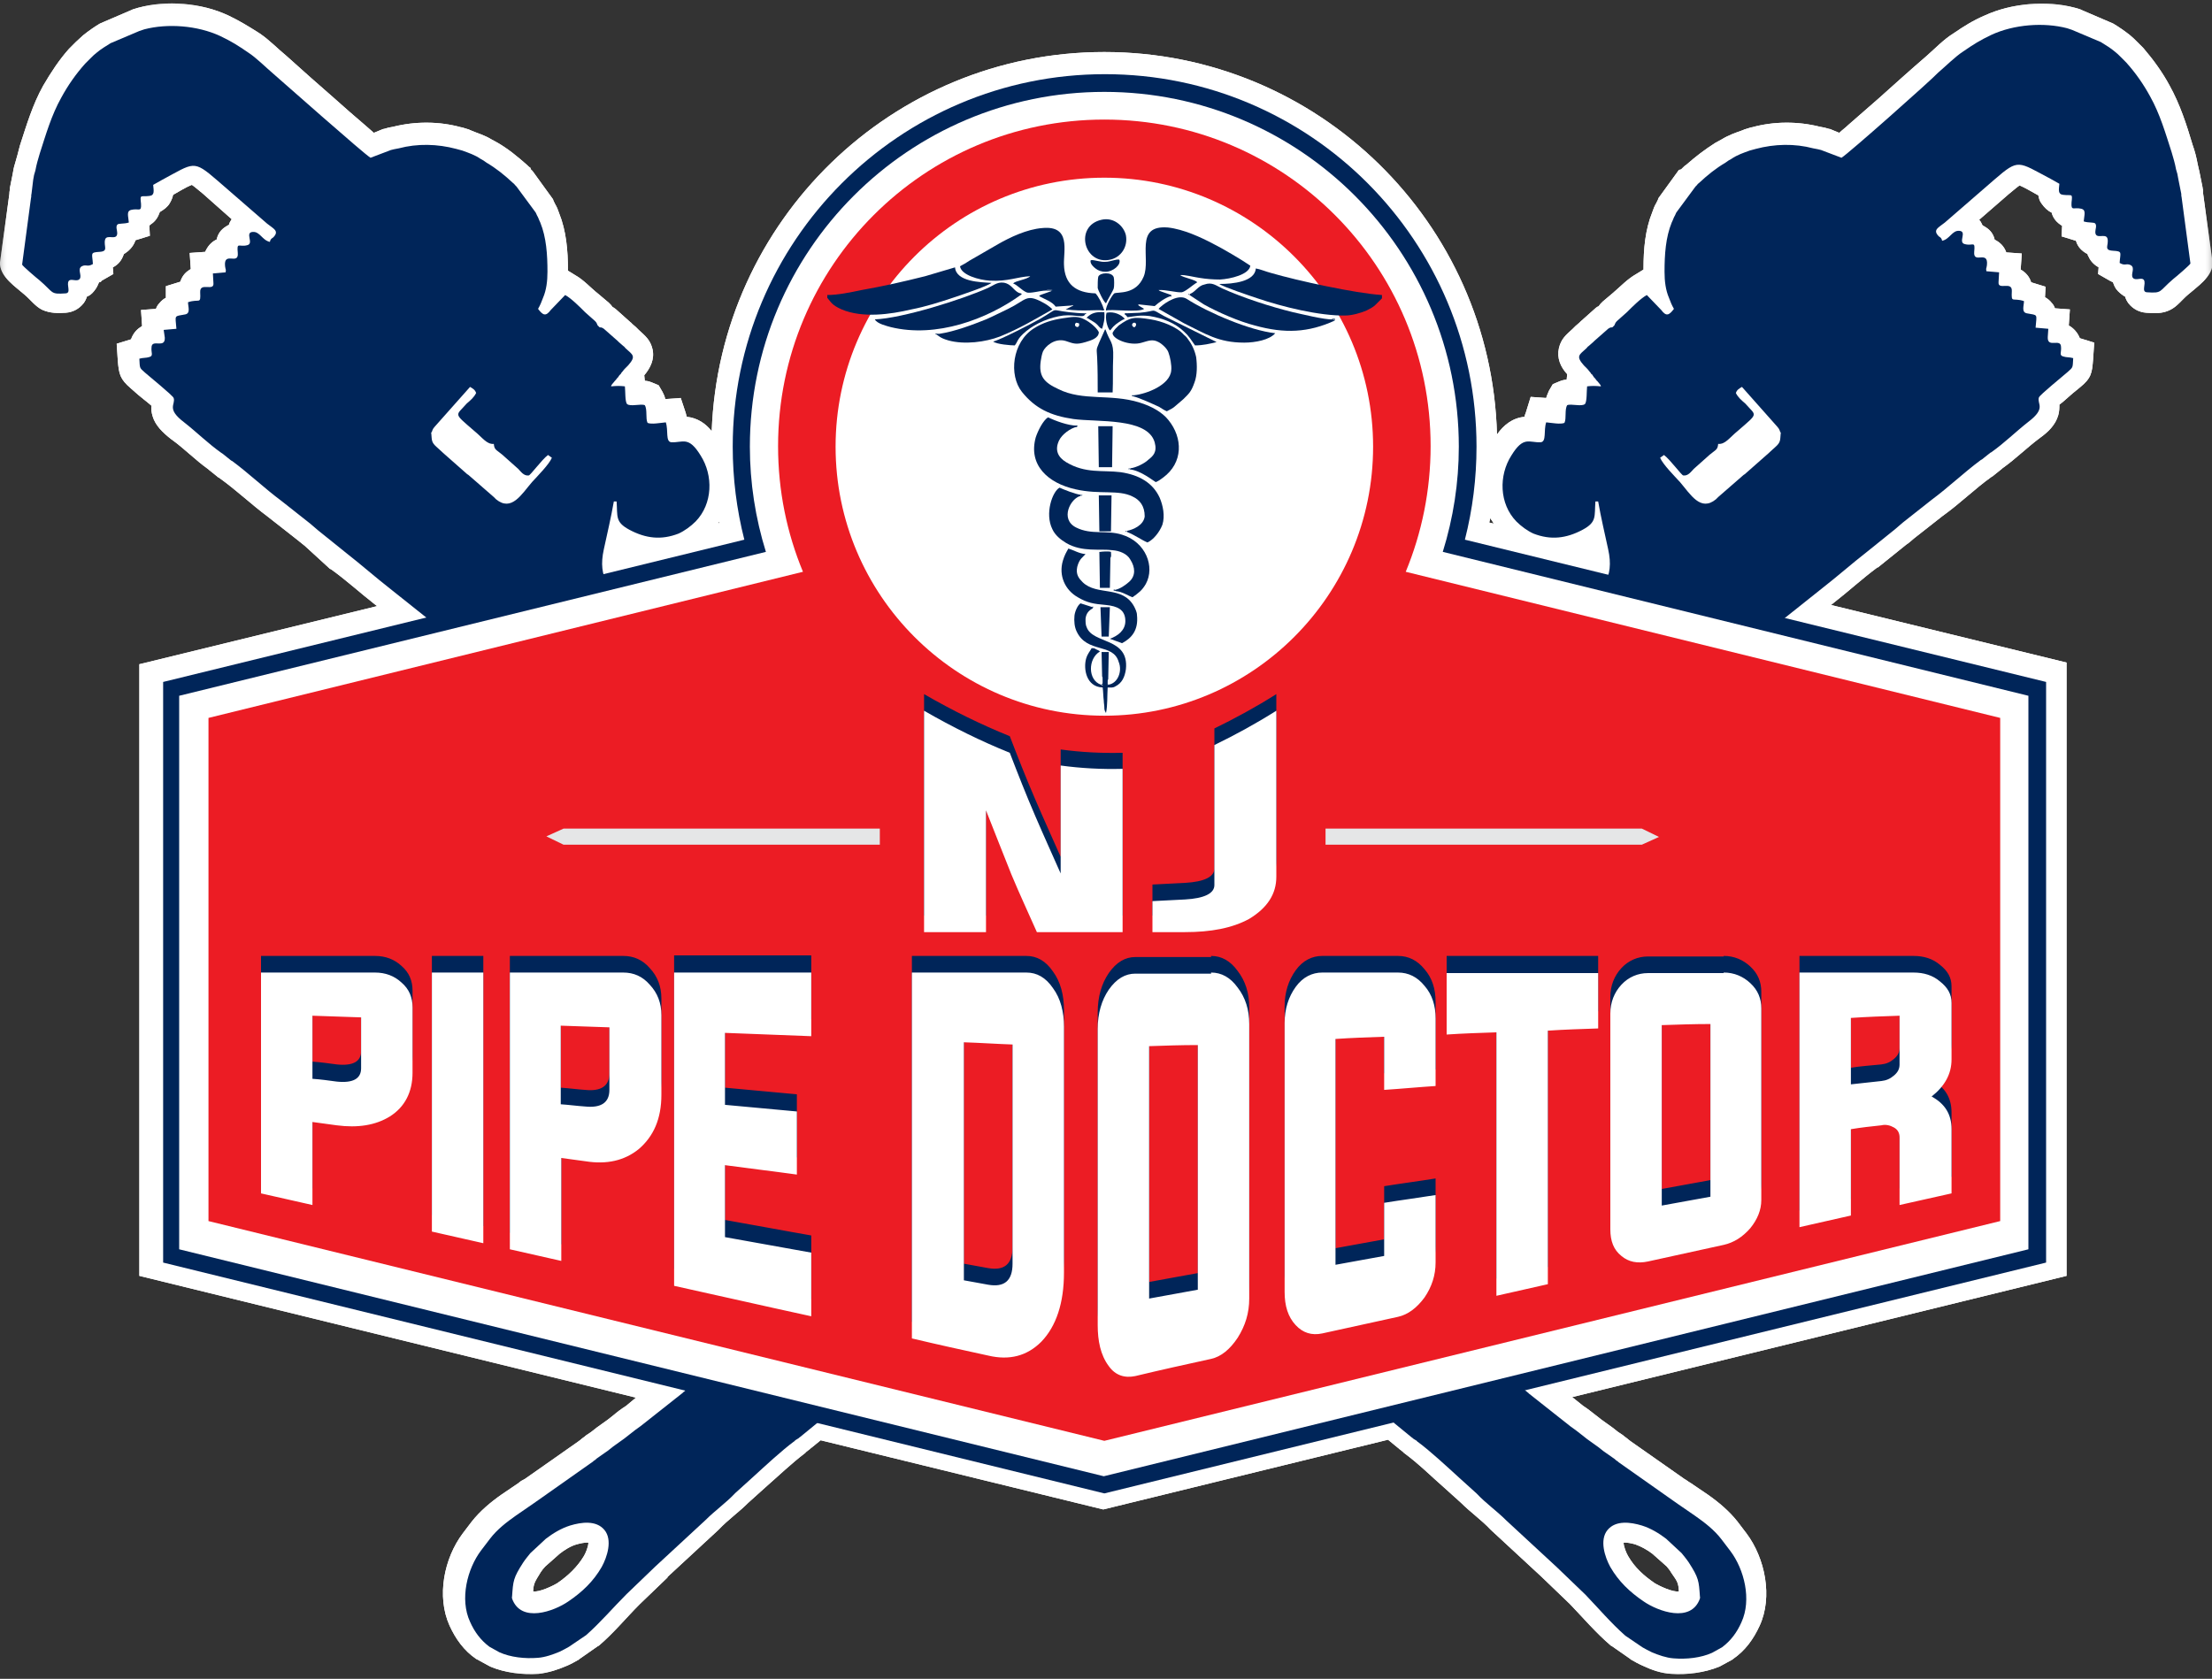 <?xml version="1.0" encoding="UTF-8"?>
<svg xmlns="http://www.w3.org/2000/svg" xmlns:xlink="http://www.w3.org/1999/xlink" viewBox="0 0 137 104">
  <rect x="0" y="0" width="137" height="104" fill="#333333" stroke="none"/>
  <defs>
    <rect id="njpipedr_logo_nav-a" width="137" height="104"></rect>
    <rect id="njpipedr_logo_nav-c" width="137" height="104"></rect>
    <rect id="njpipedr_logo_nav-e" width="137" height="104"></rect>
    <rect id="njpipedr_logo_nav-g" width="137" height="104"></rect>
    <rect id="njpipedr_logo_nav-i" width="137" height="104"></rect>
    <rect id="njpipedr_logo_nav-k" width="137" height="104"></rect>
    <rect id="njpipedr_logo_nav-m" width="137" height="104"></rect>
    <rect id="njpipedr_logo_nav-o" width="137" height="104"></rect>
    <rect id="njpipedr_logo_nav-q" width="137" height="104"></rect>
    <rect id="njpipedr_logo_nav-s" width="137" height="104"></rect>
    <rect id="njpipedr_logo_nav-u" width="137" height="104"></rect>
    <rect id="njpipedr_logo_nav-w" width="137" height="104"></rect>
    <rect id="njpipedr_logo_nav-y" width="137" height="104"></rect>
    <rect id="njpipedr_logo_nav-A" width="137" height="104"></rect>
    <rect id="njpipedr_logo_nav-C" width="137" height="104"></rect>
    <rect id="njpipedr_logo_nav-E" width="137" height="104"></rect>
    <rect id="njpipedr_logo_nav-G" width="137" height="104"></rect>
    <rect id="njpipedr_logo_nav-I" width="137" height="104"></rect>
    <rect id="njpipedr_logo_nav-K" width="137" height="104"></rect>
    <rect id="njpipedr_logo_nav-M" width="137" height="104"></rect>
    <rect id="njpipedr_logo_nav-O" width="137" height="104"></rect>
    <rect id="njpipedr_logo_nav-Q" width="137" height="104"></rect>
    <rect id="njpipedr_logo_nav-S" width="137" height="104"></rect>
    <rect id="njpipedr_logo_nav-U" width="137" height="104"></rect>
    <rect id="njpipedr_logo_nav-W" width="137" height="104"></rect>
    <rect id="njpipedr_logo_nav-Y" width="137" height="104"></rect>
    <rect id="njpipedr_logo_nav-aa" width="137" height="104"></rect>
    <rect id="njpipedr_logo_nav-ac" width="137" height="104"></rect>
    <rect id="njpipedr_logo_nav-ae" width="137" height="104"></rect>
    <rect id="njpipedr_logo_nav-ag" width="137" height="104"></rect>
    <rect id="njpipedr_logo_nav-ai" width="137" height="104"></rect>
    <rect id="njpipedr_logo_nav-ak" width="137" height="104"></rect>
    <rect id="njpipedr_logo_nav-am" width="137" height="104"></rect>
    <rect id="njpipedr_logo_nav-ao" width="137" height="104"></rect>
    <rect id="njpipedr_logo_nav-aq" width="137" height="104"></rect>
    <rect id="njpipedr_logo_nav-as" width="137" height="104"></rect>
    <rect id="njpipedr_logo_nav-au" width="137" height="104"></rect>
    <rect id="njpipedr_logo_nav-aw" width="137" height="104"></rect>
    <rect id="njpipedr_logo_nav-ay" width="137" height="104"></rect>
    <rect id="njpipedr_logo_nav-aA" width="137" height="104"></rect>
    <rect id="njpipedr_logo_nav-aC" width="137" height="104"></rect>
    <rect id="njpipedr_logo_nav-aE" width="137" height="104"></rect>
    <rect id="njpipedr_logo_nav-aG" width="137" height="104"></rect>
    <rect id="njpipedr_logo_nav-aI" width="137" height="104"></rect>
    <rect id="njpipedr_logo_nav-aK" width="137" height="104"></rect>
    <rect id="njpipedr_logo_nav-aM" width="137" height="104"></rect>
    <rect id="njpipedr_logo_nav-aO" width="137" height="104"></rect>
    <rect id="njpipedr_logo_nav-aQ" width="137" height="104"></rect>
    <rect id="njpipedr_logo_nav-aS" width="137" height="104"></rect>
    <rect id="njpipedr_logo_nav-aU" width="137" height="104"></rect>
    <rect id="njpipedr_logo_nav-aW" width="137" height="104"></rect>
    <rect id="njpipedr_logo_nav-aY" width="137" height="104"></rect>
    <rect id="njpipedr_logo_nav-ba" width="137" height="104"></rect>
    <rect id="njpipedr_logo_nav-bc" width="137" height="104"></rect>
    <rect id="njpipedr_logo_nav-be" width="137" height="104"></rect>
    <rect id="njpipedr_logo_nav-bg" width="137" height="104"></rect>
    <rect id="njpipedr_logo_nav-bi" width="137" height="104"></rect>
    <rect id="njpipedr_logo_nav-bk" width="137" height="104"></rect>
    <rect id="njpipedr_logo_nav-bm" width="137" height="104"></rect>
    <rect id="njpipedr_logo_nav-bo" width="137" height="104"></rect>
  </defs>
  <g fill="none" fill-rule="evenodd">
    <mask id="njpipedr_logo_nav-b" fill="#fff">
      <use xlink:href="#njpipedr_logo_nav-a"></use>
    </mask>
    <path fill="#FFF" d="M33.017,98.582 C33.394,98.651 34.25,98.239 34.524,98.068 C35.175,97.622 35.757,97.074 36.168,96.388 C36.271,96.216 36.442,95.805 36.442,95.565 C36.236,95.53 35.86,95.633 35.723,95.668 C35.346,95.771 34.969,96.011 34.661,96.251 L33.77,97.039 C33.668,97.142 33.565,97.279 33.496,97.382 C33.12,97.999 33.051,98.068 33.017,98.582 M103.23,97.039 L102.339,96.251 C102.031,96.011 101.654,95.805 101.277,95.668 C101.14,95.633 100.763,95.53 100.558,95.565 C100.558,95.805 100.729,96.216 100.832,96.388 C101.243,97.108 101.825,97.622 102.476,98.068 C102.75,98.239 103.606,98.651 103.983,98.582 C103.949,98.068 103.915,97.999 103.504,97.416 C103.435,97.279 103.332,97.176 103.23,97.039 M92.304,32.095 C92.269,32.198 92.269,32.266 92.235,32.369 L92.509,32.438 C92.475,32.335 92.372,32.232 92.304,32.095 M44.525,32.335 C44.525,32.369 44.491,32.369 44.491,32.404 L44.559,32.404 C44.559,32.369 44.559,32.335 44.525,32.335 M6.131,17.488 C6.062,17.659 5.994,17.831 5.822,18.036 C5.686,18.208 5.548,18.311 5.377,18.379 C5.343,18.516 5.274,18.653 5.172,18.791 C4.898,19.134 4.521,19.339 4.076,19.374 C3.596,19.408 3.117,19.408 2.637,19.202 C2.192,18.996 1.884,18.551 1.507,18.242 C0.959,17.762 0.069,17.179 0,16.39 L0,16.253 L0.582,12.001 L0.582,11.967 C0.582,11.864 0.617,11.761 0.617,11.658 L0.617,11.624 L0.788,10.767 C0.822,10.561 0.856,10.355 0.925,10.15 C1.028,9.807 1.13,9.43 1.233,9.018 C1.644,7.749 2.021,6.481 2.671,5.315 C3.151,4.492 3.665,3.703 4.281,3.017 L4.316,2.983 L4.692,2.606 L4.692,2.606 C4.829,2.469 5,2.332 5.138,2.195 C5.48,1.92 5.822,1.68 6.165,1.474 L6.234,1.44 L8.152,0.617 L8.22,0.583 C8.323,0.549 8.46,0.514 8.562,0.48 C10.309,-9.32587341e-15 12.467,0.171 14.145,0.96 C14.864,1.303 15.412,1.646 16.063,2.057 C16.68,2.469 17.194,3.017 17.741,3.463 C18.735,4.355 19.728,5.246 20.721,6.104 C21.338,6.652 21.954,7.201 22.605,7.749 C22.776,7.887 22.948,8.058 23.153,8.229 L23.735,7.989 L23.77,7.989 C23.975,7.921 24.146,7.887 24.352,7.852 C25.722,7.509 27.195,7.509 28.564,7.887 L28.599,7.887 L29.044,8.024 L29.113,8.058 C29.592,8.264 30.003,8.367 30.448,8.641 C30.585,8.71 30.688,8.778 30.825,8.847 C31.476,9.224 32.058,9.704 32.64,10.218 C32.709,10.287 32.777,10.355 32.846,10.39 L32.846,10.39 L32.88,10.493 C32.88,10.493 32.88,10.493 32.914,10.527 L32.983,10.595 L34.25,12.344 L34.284,12.447 C34.319,12.516 34.353,12.584 34.387,12.653 C34.49,12.824 34.558,12.996 34.627,13.201 C35.072,14.299 35.175,15.533 35.175,16.699 C35.175,16.733 35.175,16.733 35.175,16.768 L35.62,17.042 C36.168,17.35 36.579,17.831 37.059,18.208 L37.059,18.208 L37.709,18.756 L37.709,18.756 C37.812,18.859 37.88,18.928 37.949,19.031 C37.983,19.031 38.017,19.065 38.017,19.065 L38.12,19.134 L39.079,19.991 C39.114,19.991 39.114,20.025 39.148,20.059 L39.388,20.265 L39.388,20.265 C39.456,20.334 39.49,20.368 39.559,20.437 C39.97,20.814 40.278,21.054 40.415,21.637 C40.552,22.254 40.278,22.803 39.901,23.248 L39.935,23.591 C40.072,23.591 40.209,23.625 40.381,23.694 L40.792,23.865 L41.032,24.277 C41.1,24.414 41.169,24.551 41.203,24.723 L42.162,24.654 L42.47,25.58 C42.504,25.683 42.504,25.751 42.538,25.82 C43.189,25.889 43.703,26.231 44.08,26.712 C44.559,13.682 55.245,3.223 68.397,3.223 C81.618,3.223 92.372,13.784 92.715,26.917 C93.126,26.334 93.674,25.889 94.427,25.82 C94.427,25.751 94.462,25.649 94.496,25.58 L94.804,24.586 L95.763,24.654 C95.797,24.517 95.866,24.38 95.934,24.208 L96.174,23.797 L96.585,23.625 C96.756,23.557 96.893,23.523 97.03,23.523 L97.064,23.18 C96.653,22.734 96.414,22.185 96.551,21.568 C96.688,20.985 96.996,20.745 97.407,20.368 C97.475,20.299 97.51,20.265 97.578,20.197 L97.578,20.197 L97.818,19.991 C97.852,19.956 97.852,19.956 97.886,19.922 L98.846,19.065 L98.948,18.996 C98.983,18.996 99.017,18.962 99.017,18.962 C99.085,18.859 99.154,18.791 99.257,18.688 L99.257,18.688 L99.907,18.139 L99.907,18.139 C100.387,17.728 100.798,17.282 101.346,16.973 L101.791,16.699 C101.791,16.665 101.791,16.665 101.791,16.63 C101.791,15.43 101.894,14.23 102.339,13.133 C102.407,12.927 102.476,12.756 102.579,12.584 C102.613,12.516 102.647,12.447 102.681,12.379 L102.716,12.276 L103.983,10.527 L104.12,10.493 C104.12,10.493 104.12,10.493 104.154,10.458 L104.223,10.39 L104.223,10.39 C104.291,10.321 104.36,10.253 104.428,10.218 C105.01,9.704 105.593,9.258 106.243,8.847 C106.38,8.778 106.483,8.71 106.62,8.641 C107.066,8.367 107.477,8.229 107.956,8.058 L108.025,8.024 L108.47,7.887 L108.504,7.887 C109.874,7.509 111.347,7.509 112.717,7.852 C112.922,7.887 113.094,7.921 113.299,7.989 L113.333,7.989 L113.915,8.229 C114.087,8.058 114.292,7.921 114.463,7.749 C115.08,7.201 115.731,6.652 116.347,6.104 C117.341,5.212 118.334,4.32 119.327,3.463 C119.875,2.983 120.389,2.435 121.005,2.057 C121.656,1.612 122.204,1.269 122.923,0.96 C124.567,0.206 126.725,-1.0463852e-14 128.506,0.48 C128.643,0.514 128.746,0.549 128.849,0.583 L128.917,0.617 L130.835,1.44 L130.904,1.474 C131.246,1.68 131.589,1.92 131.897,2.16 C132.068,2.297 132.205,2.435 132.342,2.572 L132.342,2.572 L132.719,2.949 L132.753,2.983 C133.369,3.703 133.917,4.458 134.363,5.281 C135.013,6.446 135.424,7.715 135.801,8.984 C135.938,9.361 136.041,9.773 136.109,10.15 C136.144,10.355 136.212,10.561 136.246,10.767 L136.418,11.624 L136.418,11.658 C136.452,11.761 136.452,11.864 136.452,11.967 L136.452,12.001 L137.034,16.253 L137.034,16.39 C136.966,17.179 136.075,17.762 135.527,18.242 C135.15,18.551 134.842,18.996 134.397,19.202 C133.917,19.442 133.438,19.408 132.924,19.374 C132.479,19.339 132.102,19.134 131.828,18.791 C131.726,18.653 131.657,18.516 131.623,18.379 C131.486,18.311 131.315,18.173 131.178,18.036 C131.006,17.865 130.938,17.693 130.869,17.488 C130.801,17.453 130.732,17.419 130.664,17.385 L129.945,16.973 L129.979,16.562 C129.739,16.425 129.499,16.219 129.362,15.91 C129.328,15.842 129.294,15.807 129.294,15.739 C128.951,15.567 128.677,15.293 128.575,14.916 L127.684,14.642 L127.718,13.99 C127.684,13.956 127.65,13.956 127.615,13.922 C127.307,13.716 127.136,13.441 127.067,13.167 C126.828,13.064 126.622,12.859 126.451,12.619 C126.314,12.447 126.28,12.276 126.246,12.104 C125.937,11.933 125.355,11.59 125.081,11.487 C124.876,11.624 124.533,11.933 124.396,12.036 L122.581,13.613 C122.615,13.647 122.649,13.716 122.683,13.75 C122.718,13.819 122.752,13.887 122.786,13.956 C122.855,13.99 122.889,14.024 122.957,14.059 C123.3,14.264 123.471,14.539 123.54,14.847 C123.882,15.019 124.122,15.259 124.259,15.636 L125.218,15.705 L125.15,16.699 C125.458,16.87 125.698,17.145 125.8,17.488 L126.691,17.762 L126.656,18.413 C126.793,18.482 126.965,18.619 127.067,18.756 C127.17,18.859 127.239,18.996 127.273,19.099 L128.198,19.168 L128.129,20.162 C128.438,20.334 128.677,20.608 128.814,20.951 L129.705,21.225 L129.636,22.254 C129.568,23.111 129.534,23.42 128.814,24.003 C128.506,24.243 128.232,24.483 127.924,24.757 C127.821,24.86 127.684,24.963 127.547,25.066 C127.547,25.271 127.547,25.477 127.478,25.717 C127.307,26.334 126.828,26.78 126.348,27.123 C125.561,27.706 124.841,28.426 124.019,29.009 C124.019,29.009 123.985,29.043 123.985,29.043 L123.471,29.455 L123.437,29.489 C123.403,29.489 123.403,29.523 123.368,29.523 C122.307,30.278 121.382,31.203 120.32,31.958 L118.573,33.329 C118.402,33.467 118.231,33.638 118.06,33.741 L116.313,35.147 L116.279,35.147 C115.354,35.833 114.498,36.621 113.573,37.341 L113.402,37.478 L127.992,41.045 L127.992,79.037 L97.373,86.547 L98.058,87.095 C98.332,87.267 98.572,87.472 98.846,87.678 C99.291,88.055 99.77,88.33 100.216,88.707 C100.318,88.775 100.421,88.844 100.524,88.913 C100.626,89.015 100.763,89.084 100.866,89.187 C100.9,89.221 100.969,89.256 101.003,89.29 C101.003,89.29 101.003,89.29 101.003,89.29 L104.326,91.621 C104.463,91.69 104.565,91.793 104.702,91.862 L105.764,92.582 L105.764,92.582 C106.449,93.062 107.1,93.61 107.614,94.262 L107.614,94.262 L108.162,94.982 C109.326,96.525 109.805,98.925 108.984,100.708 C108.607,101.531 108.093,102.251 107.34,102.766 L107.305,102.8 L106.552,103.211 L106.483,103.246 C105.558,103.623 104.463,103.76 103.504,103.691 C102.887,103.657 102.305,103.451 101.722,103.177 C101.483,103.074 101.243,102.937 101.003,102.8 L100.969,102.766 L99.839,101.977 L99.77,101.943 C98.846,101.154 98.058,100.228 97.236,99.371 L95.523,97.725 L95.489,97.691 C95.489,97.691 95.489,97.691 95.489,97.691 L92.338,94.776 L92.304,94.742 C91.756,94.159 91.071,93.679 90.489,93.096 L89.461,92.17 C88.639,91.45 87.851,90.661 86.961,90.01 C86.961,90.01 86.961,90.01 86.927,89.976 C86.927,89.976 86.927,89.976 86.892,89.941 L86.721,89.804 L86.721,89.804 C86.653,89.77 86.618,89.701 86.55,89.667 L85.968,89.187 L68.329,93.507 L50.827,89.221 L50.279,89.667 C50.211,89.701 50.176,89.77 50.108,89.804 L50.108,89.804 L49.937,89.941 C49.937,89.941 49.902,89.941 49.902,89.976 C49.902,89.976 49.902,89.976 49.868,90.01 C49.012,90.661 48.19,91.45 47.368,92.17 L46.34,93.096 C45.758,93.679 45.073,94.159 44.525,94.742 L44.491,94.776 L41.34,97.691 C41.34,97.691 41.34,97.691 41.34,97.691 L41.34,97.725 L39.627,99.371 C38.771,100.228 38.017,101.154 37.093,101.943 L37.024,101.977 L35.894,102.766 L35.86,102.8 C35.62,102.937 35.38,103.074 35.141,103.177 C34.593,103.417 33.976,103.623 33.359,103.691 C32.366,103.76 31.27,103.623 30.38,103.246 L30.311,103.211 L29.558,102.8 L29.489,102.766 C28.736,102.251 28.222,101.531 27.845,100.708 C27.023,98.891 27.503,96.525 28.667,94.982 L29.215,94.262 L29.215,94.262 C29.729,93.61 30.38,93.062 31.065,92.582 L31.065,92.582 L32.127,91.862 C32.229,91.759 32.366,91.69 32.503,91.621 L35.825,89.29 C35.825,89.29 35.825,89.29 35.825,89.29 C35.86,89.256 35.928,89.221 35.962,89.187 C36.065,89.084 36.202,89.015 36.305,88.913 C36.408,88.844 36.511,88.775 36.613,88.707 C37.059,88.33 37.538,88.055 37.983,87.678 C38.223,87.472 38.497,87.267 38.771,87.095 L39.388,86.581 L8.631,79.037 L8.631,41.147 L23.358,37.547 L23.221,37.444 C22.297,36.724 21.441,35.935 20.482,35.25 L20.447,35.25 L18.872,33.809 C18.701,33.672 18.529,33.535 18.358,33.398 L16.611,32.026 C15.55,31.238 14.625,30.346 13.563,29.592 C13.529,29.592 13.529,29.558 13.495,29.558 L13.46,29.523 L12.947,29.112 C12.947,29.112 12.912,29.077 12.912,29.077 C12.09,28.495 11.405,27.774 10.583,27.192 C10.104,26.814 9.624,26.369 9.453,25.786 C9.384,25.546 9.35,25.34 9.384,25.134 C9.248,25.031 9.111,24.894 9.008,24.826 C8.7,24.586 8.425,24.346 8.117,24.071 C7.432,23.488 7.364,23.18 7.295,22.322 L7.227,21.294 L8.117,21.019 C8.22,20.711 8.425,20.437 8.7,20.265 C8.734,20.231 8.768,20.231 8.802,20.197 L8.734,19.202 L9.659,19.134 C9.693,19.031 9.761,18.894 9.864,18.791 C10.001,18.619 10.138,18.516 10.275,18.448 L10.275,17.728 L11.165,17.453 C11.268,17.145 11.44,16.905 11.713,16.733 C11.748,16.699 11.782,16.699 11.816,16.665 L11.748,15.67 L12.707,15.602 C12.844,15.293 13.049,15.019 13.392,14.847 C13.392,14.847 13.426,14.847 13.426,14.813 C13.495,14.504 13.666,14.23 14.008,14.024 C14.077,13.99 14.111,13.956 14.18,13.922 C14.214,13.784 14.282,13.682 14.351,13.579 L12.57,12.001 C12.433,11.898 12.09,11.59 11.885,11.453 C11.576,11.556 11.028,11.898 10.72,12.07 C10.686,12.241 10.617,12.413 10.515,12.584 C10.378,12.824 10.138,12.996 9.898,13.133 C9.796,13.441 9.624,13.716 9.35,13.887 C9.316,13.922 9.282,13.956 9.248,13.956 L9.282,14.607 L8.391,14.882 C8.289,15.19 8.083,15.465 7.775,15.67 C7.74,15.705 7.706,15.705 7.672,15.739 C7.638,15.807 7.638,15.842 7.604,15.91 C7.466,16.219 7.261,16.425 6.987,16.562 L7.021,16.973 L6.302,17.385 C6.268,17.453 6.199,17.488 6.131,17.488" mask="url(#njpipedr_logo_nav-b)"></path>
    <mask id="njpipedr_logo_nav-d" fill="#fff">
      <use xlink:href="#njpipedr_logo_nav-c"></use>
    </mask>
    <path fill="#FFF" d="M33.017,98.582 C33.394,98.651 34.25,98.239 34.524,98.068 C35.175,97.622 35.757,97.074 36.168,96.388 C36.271,96.216 36.442,95.805 36.442,95.565 C36.236,95.53 35.86,95.633 35.723,95.668 C35.346,95.771 34.969,96.011 34.661,96.251 L33.77,97.039 C33.668,97.142 33.565,97.279 33.496,97.382 C33.12,97.999 33.051,98.068 33.017,98.582 M103.23,97.039 L102.339,96.251 C102.031,96.011 101.654,95.805 101.277,95.668 C101.14,95.633 100.763,95.53 100.558,95.565 C100.558,95.805 100.729,96.216 100.832,96.388 C101.243,97.108 101.825,97.622 102.476,98.068 C102.75,98.239 103.606,98.651 103.983,98.582 C103.949,98.068 103.915,97.999 103.504,97.416 C103.435,97.279 103.332,97.176 103.23,97.039 M92.304,32.095 C92.269,32.198 92.269,32.266 92.235,32.369 L92.509,32.438 C92.475,32.335 92.372,32.232 92.304,32.095 M44.525,32.335 C44.525,32.369 44.491,32.369 44.491,32.404 L44.559,32.404 C44.559,32.369 44.559,32.335 44.525,32.335 M6.131,17.488 C6.062,17.659 5.994,17.831 5.822,18.036 C5.686,18.208 5.548,18.311 5.377,18.379 C5.343,18.516 5.274,18.653 5.172,18.791 C4.898,19.134 4.521,19.339 4.076,19.374 C3.596,19.408 3.117,19.408 2.637,19.202 C2.192,18.996 1.884,18.551 1.507,18.242 C0.959,17.762 0.069,17.179 0,16.39 L0,16.253 L0.582,12.001 L0.582,11.967 C0.582,11.864 0.617,11.761 0.617,11.658 L0.617,11.624 L0.788,10.767 C0.822,10.561 0.856,10.355 0.925,10.15 C1.028,9.807 1.13,9.43 1.233,9.018 C1.644,7.749 2.021,6.481 2.671,5.315 C3.151,4.492 3.665,3.703 4.281,3.017 L4.316,2.983 L4.692,2.606 L4.692,2.606 C4.829,2.469 5,2.332 5.138,2.195 C5.48,1.92 5.822,1.68 6.165,1.474 L6.234,1.44 L8.152,0.617 L8.22,0.583 C8.323,0.549 8.46,0.514 8.562,0.48 C10.309,-9.32587341e-15 12.467,0.171 14.145,0.96 C14.864,1.303 15.412,1.646 16.063,2.057 C16.68,2.469 17.194,3.017 17.741,3.463 C18.735,4.355 19.728,5.246 20.721,6.104 C21.338,6.652 21.954,7.201 22.605,7.749 C22.776,7.887 22.948,8.058 23.153,8.229 L23.735,7.989 L23.77,7.989 C23.975,7.921 24.146,7.887 24.352,7.852 C25.722,7.509 27.195,7.509 28.564,7.887 L28.599,7.887 L29.044,8.024 L29.113,8.058 C29.592,8.264 30.003,8.367 30.448,8.641 C30.585,8.71 30.688,8.778 30.825,8.847 C31.476,9.224 32.058,9.704 32.64,10.218 C32.709,10.287 32.777,10.355 32.846,10.39 L32.846,10.39 L32.88,10.493 C32.88,10.493 32.88,10.493 32.914,10.527 L32.983,10.595 L34.25,12.344 L34.284,12.447 C34.319,12.516 34.353,12.584 34.387,12.653 C34.49,12.824 34.558,12.996 34.627,13.201 C35.072,14.299 35.175,15.533 35.175,16.699 C35.175,16.733 35.175,16.733 35.175,16.768 L35.62,17.042 C36.168,17.35 36.579,17.831 37.059,18.208 L37.059,18.208 L37.709,18.756 L37.709,18.756 C37.812,18.859 37.88,18.928 37.949,19.031 C37.983,19.031 38.017,19.065 38.017,19.065 L38.12,19.134 L39.079,19.991 C39.114,19.991 39.114,20.025 39.148,20.059 L39.388,20.265 L39.388,20.265 C39.456,20.334 39.49,20.368 39.559,20.437 C39.97,20.814 40.278,21.054 40.415,21.637 C40.552,22.254 40.278,22.803 39.901,23.248 L39.935,23.591 C40.072,23.591 40.209,23.625 40.381,23.694 L40.792,23.865 L41.032,24.277 C41.1,24.414 41.169,24.551 41.203,24.723 L42.162,24.654 L42.47,25.58 C42.504,25.683 42.504,25.751 42.538,25.82 C43.189,25.889 43.703,26.231 44.08,26.712 C44.559,13.682 55.245,3.223 68.397,3.223 C81.618,3.223 92.372,13.784 92.715,26.917 C93.126,26.334 93.674,25.889 94.427,25.82 C94.427,25.751 94.462,25.649 94.496,25.58 L94.804,24.586 L95.763,24.654 C95.797,24.517 95.866,24.38 95.934,24.208 L96.174,23.797 L96.585,23.625 C96.756,23.557 96.893,23.523 97.03,23.523 L97.064,23.18 C96.653,22.734 96.414,22.185 96.551,21.568 C96.688,20.985 96.996,20.745 97.407,20.368 C97.475,20.299 97.51,20.265 97.578,20.197 L97.578,20.197 L97.818,19.991 C97.852,19.956 97.852,19.956 97.886,19.922 L98.846,19.065 L98.948,18.996 C98.983,18.996 99.017,18.962 99.017,18.962 C99.085,18.859 99.154,18.791 99.257,18.688 L99.257,18.688 L99.907,18.139 L99.907,18.139 C100.387,17.728 100.798,17.282 101.346,16.973 L101.791,16.699 C101.791,16.665 101.791,16.665 101.791,16.63 C101.791,15.43 101.894,14.23 102.339,13.133 C102.407,12.927 102.476,12.756 102.579,12.584 C102.613,12.516 102.647,12.447 102.681,12.379 L102.716,12.276 L103.983,10.527 L104.12,10.493 C104.12,10.493 104.12,10.493 104.154,10.458 L104.223,10.39 L104.223,10.39 C104.291,10.321 104.36,10.253 104.428,10.218 C105.01,9.704 105.593,9.258 106.243,8.847 C106.38,8.778 106.483,8.71 106.62,8.641 C107.066,8.367 107.477,8.229 107.956,8.058 L108.025,8.024 L108.47,7.887 L108.504,7.887 C109.874,7.509 111.347,7.509 112.717,7.852 C112.922,7.887 113.094,7.921 113.299,7.989 L113.333,7.989 L113.915,8.229 C114.087,8.058 114.292,7.921 114.463,7.749 C115.08,7.201 115.731,6.652 116.347,6.104 C117.341,5.212 118.334,4.32 119.327,3.463 C119.875,2.983 120.389,2.435 121.005,2.057 C121.656,1.612 122.204,1.269 122.923,0.96 C124.567,0.206 126.725,-1.0463852e-14 128.506,0.48 C128.643,0.514 128.746,0.549 128.849,0.583 L128.917,0.617 L130.835,1.44 L130.904,1.474 C131.246,1.68 131.589,1.92 131.897,2.16 C132.068,2.297 132.205,2.435 132.342,2.572 L132.342,2.572 L132.719,2.949 L132.753,2.983 C133.369,3.703 133.917,4.458 134.363,5.281 C135.013,6.446 135.424,7.715 135.801,8.984 C135.938,9.361 136.041,9.773 136.109,10.15 C136.144,10.355 136.212,10.561 136.246,10.767 L136.418,11.624 L136.418,11.658 C136.452,11.761 136.452,11.864 136.452,11.967 L136.452,12.001 L137.034,16.253 L137.034,16.39 C136.966,17.179 136.075,17.762 135.527,18.242 C135.15,18.551 134.842,18.996 134.397,19.202 C133.917,19.442 133.438,19.408 132.924,19.374 C132.479,19.339 132.102,19.134 131.828,18.791 C131.726,18.653 131.657,18.516 131.623,18.379 C131.486,18.311 131.315,18.173 131.178,18.036 C131.006,17.865 130.938,17.693 130.869,17.488 C130.801,17.453 130.732,17.419 130.664,17.385 L129.945,16.973 L129.979,16.562 C129.739,16.425 129.499,16.219 129.362,15.91 C129.328,15.842 129.294,15.807 129.294,15.739 C128.951,15.567 128.677,15.293 128.575,14.916 L127.684,14.642 L127.718,13.99 C127.684,13.956 127.65,13.956 127.615,13.922 C127.307,13.716 127.136,13.441 127.067,13.167 C126.828,13.064 126.622,12.859 126.451,12.619 C126.314,12.447 126.28,12.276 126.246,12.104 C125.937,11.933 125.355,11.59 125.081,11.487 C124.876,11.624 124.533,11.933 124.396,12.036 L122.581,13.613 C122.615,13.647 122.649,13.716 122.683,13.75 C122.718,13.819 122.752,13.887 122.786,13.956 C122.855,13.99 122.889,14.024 122.957,14.059 C123.3,14.264 123.471,14.539 123.54,14.847 C123.882,15.019 124.122,15.259 124.259,15.636 L125.218,15.705 L125.15,16.699 C125.458,16.87 125.698,17.145 125.8,17.488 L126.691,17.762 L126.656,18.413 C126.793,18.482 126.965,18.619 127.067,18.756 C127.17,18.859 127.239,18.996 127.273,19.099 L128.198,19.168 L128.129,20.162 C128.438,20.334 128.677,20.608 128.814,20.951 L129.705,21.225 L129.636,22.254 C129.568,23.111 129.534,23.42 128.814,24.003 C128.506,24.243 128.232,24.483 127.924,24.757 C127.821,24.86 127.684,24.963 127.547,25.066 C127.547,25.271 127.547,25.477 127.478,25.717 C127.307,26.334 126.828,26.78 126.348,27.123 C125.561,27.706 124.841,28.426 124.019,29.009 C124.019,29.009 123.985,29.043 123.985,29.043 L123.471,29.455 L123.437,29.489 C123.403,29.489 123.403,29.523 123.368,29.523 C122.307,30.278 121.382,31.203 120.32,31.958 L118.573,33.329 C118.402,33.467 118.231,33.638 118.06,33.741 L116.313,35.147 L116.279,35.147 C115.354,35.833 114.498,36.621 113.573,37.341 L113.402,37.478 L127.992,41.045 L127.992,79.037 L97.373,86.547 L98.058,87.095 C98.332,87.267 98.572,87.472 98.846,87.678 C99.291,88.055 99.77,88.33 100.216,88.707 C100.318,88.775 100.421,88.844 100.524,88.913 C100.626,89.015 100.763,89.084 100.866,89.187 C100.9,89.221 100.969,89.256 101.003,89.29 C101.003,89.29 101.003,89.29 101.003,89.29 L104.326,91.621 C104.463,91.69 104.565,91.793 104.702,91.862 L105.764,92.582 L105.764,92.582 C106.449,93.062 107.1,93.61 107.614,94.262 L107.614,94.262 L108.162,94.982 C109.326,96.525 109.805,98.925 108.984,100.708 C108.607,101.531 108.093,102.251 107.34,102.766 L107.305,102.8 L106.552,103.211 L106.483,103.246 C105.558,103.623 104.463,103.76 103.504,103.691 C102.887,103.657 102.305,103.451 101.722,103.177 C101.483,103.074 101.243,102.937 101.003,102.8 L100.969,102.766 L99.839,101.977 L99.77,101.943 C98.846,101.154 98.058,100.228 97.236,99.371 L95.523,97.725 L95.489,97.691 C95.489,97.691 95.489,97.691 95.489,97.691 L92.338,94.776 L92.304,94.742 C91.756,94.159 91.071,93.679 90.489,93.096 L89.461,92.17 C88.639,91.45 87.851,90.661 86.961,90.01 C86.961,90.01 86.961,90.01 86.927,89.976 C86.927,89.976 86.927,89.976 86.892,89.941 L86.721,89.804 L86.721,89.804 C86.653,89.77 86.618,89.701 86.55,89.667 L85.968,89.187 L68.329,93.507 L50.827,89.221 L50.279,89.667 C50.211,89.701 50.176,89.77 50.108,89.804 L50.108,89.804 L49.937,89.941 C49.937,89.941 49.902,89.941 49.902,89.976 C49.902,89.976 49.902,89.976 49.868,90.01 C49.012,90.661 48.19,91.45 47.368,92.17 L46.34,93.096 C45.758,93.679 45.073,94.159 44.525,94.742 L44.491,94.776 L41.34,97.691 C41.34,97.691 41.34,97.691 41.34,97.691 L41.34,97.725 L39.627,99.371 C38.771,100.228 38.017,101.154 37.093,101.943 L37.024,101.977 L35.894,102.766 L35.86,102.8 C35.62,102.937 35.38,103.074 35.141,103.177 C34.593,103.417 33.976,103.623 33.359,103.691 C32.366,103.76 31.27,103.623 30.38,103.246 L30.311,103.211 L29.558,102.8 L29.489,102.766 C28.736,102.251 28.222,101.531 27.845,100.708 C27.023,98.891 27.503,96.525 28.667,94.982 L29.215,94.262 L29.215,94.262 C29.729,93.61 30.38,93.062 31.065,92.582 L31.065,92.582 L32.127,91.862 C32.229,91.759 32.366,91.69 32.503,91.621 L35.825,89.29 C35.825,89.29 35.825,89.29 35.825,89.29 C35.86,89.256 35.928,89.221 35.962,89.187 C36.065,89.084 36.202,89.015 36.305,88.913 C36.408,88.844 36.511,88.775 36.613,88.707 C37.059,88.33 37.538,88.055 37.983,87.678 C38.223,87.472 38.497,87.267 38.771,87.095 L39.388,86.581 L8.631,79.037 L8.631,41.147 L23.358,37.547 L23.221,37.444 C22.297,36.724 21.441,35.935 20.482,35.25 L20.447,35.25 L18.872,33.809 C18.701,33.672 18.529,33.535 18.358,33.398 L16.611,32.026 C15.55,31.238 14.625,30.346 13.563,29.592 C13.529,29.592 13.529,29.558 13.495,29.558 L13.46,29.523 L12.947,29.112 C12.947,29.112 12.912,29.077 12.912,29.077 C12.09,28.495 11.405,27.774 10.583,27.192 C10.104,26.814 9.624,26.369 9.453,25.786 C9.384,25.546 9.35,25.34 9.384,25.134 C9.248,25.031 9.111,24.894 9.008,24.826 C8.7,24.586 8.425,24.346 8.117,24.071 C7.432,23.488 7.364,23.18 7.295,22.322 L7.227,21.294 L8.117,21.019 C8.22,20.711 8.425,20.437 8.7,20.265 C8.734,20.231 8.768,20.231 8.802,20.197 L8.734,19.202 L9.659,19.134 C9.693,19.031 9.761,18.894 9.864,18.791 C10.001,18.619 10.138,18.516 10.275,18.448 L10.275,17.728 L11.165,17.453 C11.268,17.145 11.44,16.905 11.713,16.733 C11.748,16.699 11.782,16.699 11.816,16.665 L11.748,15.67 L12.707,15.602 C12.844,15.293 13.049,15.019 13.392,14.847 C13.392,14.847 13.426,14.847 13.426,14.813 C13.495,14.504 13.666,14.23 14.008,14.024 C14.077,13.99 14.111,13.956 14.18,13.922 C14.214,13.784 14.282,13.682 14.351,13.579 L12.57,12.001 C12.433,11.898 12.09,11.59 11.885,11.453 C11.576,11.556 11.028,11.898 10.72,12.07 C10.686,12.241 10.617,12.413 10.515,12.584 C10.378,12.824 10.138,12.996 9.898,13.133 C9.796,13.441 9.624,13.716 9.35,13.887 C9.316,13.922 9.282,13.956 9.248,13.956 L9.282,14.607 L8.391,14.882 C8.289,15.19 8.083,15.465 7.775,15.67 C7.74,15.705 7.706,15.705 7.672,15.739 C7.638,15.807 7.638,15.842 7.604,15.91 C7.466,16.219 7.261,16.425 6.987,16.562 L7.021,16.973 L6.302,17.385 C6.268,17.453 6.199,17.488 6.131,17.488" mask="url(#njpipedr_logo_nav-d)"></path>
    <mask id="njpipedr_logo_nav-f" fill="#fff">
      <use xlink:href="#njpipedr_logo_nav-e"></use>
    </mask>
    <path fill="#002559" d="M114.052,9.773 L112.785,9.292 C112.648,9.258 112.511,9.224 112.306,9.19 C111.141,8.881 109.908,8.915 108.744,9.224 L108.367,9.327 C107.99,9.464 107.579,9.601 107.237,9.841 C107.1,9.91 106.997,9.978 106.86,10.081 C106.278,10.424 105.764,10.835 105.25,11.316 C105.182,11.384 105.147,11.384 105.113,11.453 L105.045,11.521 C105.045,11.521 105.01,11.556 105.01,11.556 L103.846,13.133 C103.812,13.167 103.778,13.27 103.743,13.339 C103.641,13.51 103.641,13.579 103.538,13.784 C103.161,14.71 103.093,15.773 103.093,16.836 C103.093,17.419 103.161,17.968 103.367,18.448 C103.469,18.722 103.538,18.894 103.675,19.134 C103.367,19.545 103.195,19.614 102.887,19.202 L101.996,18.276 C101.62,18.482 101.106,18.996 100.763,19.339 L100.147,19.888 C99.976,20.059 100.044,20.128 99.942,20.197 C99.805,20.368 99.839,20.197 99.599,20.368 L98.743,21.122 C98.743,21.122 98.709,21.157 98.674,21.191 L98.4,21.431 C98.297,21.5 98.332,21.5 98.263,21.568 C97.818,21.98 97.578,22.048 98.092,22.631 L98.297,22.837 C98.4,22.94 98.4,22.974 98.469,23.043 C98.469,23.043 98.537,23.111 98.537,23.145 C98.606,23.214 98.606,23.18 98.64,23.248 C98.674,23.283 98.674,23.317 98.709,23.351 C98.709,23.351 98.709,23.385 98.743,23.385 L98.88,23.557 C98.88,23.557 98.88,23.591 98.914,23.591 L99.085,23.797 C99.154,23.9 99.12,23.831 99.154,23.934 C98.777,23.9 98.606,23.9 98.297,23.934 C98.263,24.208 98.297,24.894 98.16,25.031 C97.955,25.203 97.304,24.997 97.064,25.1 C96.893,25.374 97.03,25.923 96.893,26.197 C96.653,26.3 96.106,26.197 95.763,26.163 C95.592,26.677 95.797,27.363 95.421,27.397 C94.701,27.432 94.359,26.986 93.605,28.22 C92.817,29.455 92.852,31.203 93.913,32.301 C94.222,32.609 94.599,32.884 94.975,33.055 C96.037,33.467 96.996,33.364 98.023,32.815 C98.914,32.335 98.743,31.992 98.811,31.066 L98.983,31.066 C99.154,32.061 99.394,33.055 99.599,34.015 C100.01,35.867 99.222,36.518 97.818,38.096 L94.188,41.765 C94.119,41.833 94.085,41.833 94.05,41.902 C94.016,41.936 94.016,41.936 93.982,41.97 L92.03,43.822 C91.927,43.925 91.824,43.993 91.687,44.096 C91.448,44.302 91.276,44.473 91.037,44.679 L89.769,45.811 C89.632,45.914 89.564,45.982 89.427,46.085 C89.29,46.222 89.255,46.291 89.118,46.394 C88.707,46.805 88.262,47.148 87.817,47.525 L47.231,82.192 C47.162,82.26 47.128,82.295 47.059,82.329 C46.614,82.706 46.237,83.083 45.758,83.426 L42.333,86.238 C42.333,86.238 42.299,86.238 42.299,86.272 L39.696,88.33 C39.456,88.501 39.216,88.673 39.011,88.844 C38.566,89.221 38.086,89.496 37.641,89.873 C37.504,89.976 37.435,90.01 37.298,90.113 C37.161,90.216 37.093,90.25 36.956,90.353 C36.887,90.421 36.887,90.421 36.785,90.49 C36.785,90.49 36.75,90.49 36.75,90.524 L33.394,92.89 C33.257,92.993 33.188,93.027 33.051,93.13 L31.955,93.885 C31.373,94.296 30.791,94.742 30.346,95.325 L29.797,96.045 C28.941,97.176 28.462,99.062 29.113,100.468 C29.387,101.085 29.763,101.6 30.311,102.011 L30.928,102.354 C31.613,102.663 32.503,102.766 33.325,102.697 C33.77,102.663 34.25,102.491 34.661,102.32 C34.867,102.217 35.072,102.114 35.243,102.011 L36.305,101.291 C37.196,100.502 37.949,99.611 38.805,98.754 L40.518,97.108 C40.518,97.108 40.552,97.074 40.552,97.074 L43.703,94.159 C44.285,93.576 44.97,93.096 45.518,92.513 C45.518,92.513 45.553,92.479 45.553,92.479 L46.614,91.519 C47.368,90.833 48.395,89.873 49.183,89.29 C49.183,89.29 49.217,89.29 49.217,89.256 C49.217,89.256 49.252,89.256 49.252,89.221 L49.423,89.118 C49.491,89.084 49.491,89.05 49.56,89.015 L51.067,87.781 C51.067,87.781 51.101,87.781 51.101,87.747 L51.341,87.541 C51.341,87.541 51.375,87.507 51.409,87.507 L53.533,85.758 C53.636,85.655 53.67,85.621 53.773,85.552 L53.875,85.484 C54.423,85.072 54.937,84.592 55.485,84.181 C55.485,84.181 55.519,84.146 55.553,84.146 L57.163,82.843 C57.985,82.226 58.739,81.506 59.561,80.889 L89.906,55 C89.906,55 59.663,80.855 59.663,80.82 L60.588,80.066 C60.76,79.929 60.897,79.792 61.068,79.654 L95.352,50.543 C95.352,50.543 95.386,50.508 95.421,50.508 L95.66,50.303 C95.66,50.303 95.695,50.303 95.695,50.268 C95.695,50.268 95.729,50.268 95.729,50.234 C96.243,49.857 96.825,49.274 97.338,48.931 C97.544,48.794 97.647,48.691 97.818,48.52 C97.886,48.485 97.886,48.451 97.955,48.417 C97.955,48.417 97.989,48.417 97.989,48.382 L100.592,46.291 C101.585,45.571 102.613,44.611 103.606,43.822 L107.614,40.633 C107.716,40.564 107.751,40.53 107.853,40.427 L112.888,36.415 C113.813,35.695 114.703,34.907 115.628,34.187 L117.375,32.781 C117.546,32.644 117.683,32.506 117.854,32.369 L119.635,30.963 C120.697,30.175 121.622,29.283 122.683,28.495 C122.683,28.495 122.752,28.46 122.752,28.46 L123.266,28.049 L123.334,28.015 C124.156,27.432 124.841,26.746 125.629,26.129 C126.759,25.271 126.143,25.031 126.28,24.62 C126.348,24.448 127.752,23.317 128.061,23.043 C128.403,22.734 128.369,22.803 128.403,22.185 C128.163,22.117 127.992,22.151 127.787,22.082 C127.513,22.014 127.684,21.808 127.65,21.5 C127.65,20.917 126.793,21.602 126.828,20.882 L126.862,20.368 L126.074,20.299 C126.143,19.408 126.246,19.545 125.526,19.408 C125.184,19.339 125.355,18.928 125.355,18.653 C124.636,18.413 124.567,18.825 124.602,18.036 C124.636,17.385 123.745,18.002 123.779,17.488 L123.814,16.87 L123.026,16.802 C122.992,16.562 123.026,16.699 123.06,16.425 C123.163,15.465 122.204,16.39 122.272,15.602 C122.341,14.882 122.204,15.259 121.69,15.122 C121.245,15.019 121.862,14.333 121.348,14.299 C120.903,14.264 120.766,14.813 120.286,14.916 C120.252,14.744 120.183,14.71 120.081,14.642 C119.669,14.23 120.081,14.093 120.457,13.784 L123.54,11.11 C125.047,9.807 124.978,10.013 126.999,11.076 L127.547,11.384 C127.513,11.761 127.444,12.036 127.787,12.07 C128.335,12.138 128.369,11.933 128.3,12.55 C128.266,13.099 128.438,12.824 128.883,12.927 C129.225,12.996 129.088,13.304 129.054,13.716 C129.362,13.819 129.705,13.75 129.773,13.853 C129.876,13.99 129.773,14.196 129.773,14.367 C129.773,14.882 130.424,14.402 130.527,14.779 C130.63,15.19 130.253,15.499 130.869,15.533 C131.486,15.567 131.315,15.636 131.28,16.288 C131.623,16.493 131.691,16.288 131.965,16.425 C132.274,16.596 131.931,17.008 132.102,17.213 C132.274,17.419 132.65,17.145 132.787,17.35 C132.924,17.591 132.616,18.071 132.958,18.105 C133.952,18.173 133.678,18.071 134.602,17.282 C134.739,17.179 135.664,16.39 135.664,16.322 L135.116,12.207 C135.082,12.104 135.116,12.036 135.082,11.933 L134.911,11.076 C134.876,10.835 134.842,10.698 134.774,10.493 C134.705,10.115 134.602,9.773 134.5,9.43 C134.123,8.264 133.78,7.064 133.164,5.966 C132.753,5.212 132.274,4.526 131.691,3.875 L131.349,3.532 C131.212,3.395 131.109,3.292 130.972,3.189 C130.732,2.983 130.39,2.777 130.116,2.606 L128.335,1.852 C128.198,1.817 128.163,1.783 128.026,1.749 C126.588,1.372 124.739,1.509 123.334,2.16 C122.615,2.503 122.238,2.743 121.588,3.189 C121.108,3.498 120.492,4.115 120.046,4.492 C119.601,4.972 114.463,9.532 114.052,9.773 M107.511,24.346 C107.579,24.14 107.716,24.071 107.888,23.968 L110.079,26.437 C110.182,26.574 110.148,26.506 110.216,26.643 C110.216,26.677 110.251,26.712 110.251,26.746 C110.285,26.883 110.319,26.643 110.285,26.883 C110.251,27.26 110.285,27.397 109.977,27.672 L109.6,28.015 C109.6,28.015 109.566,28.049 109.566,28.049 L108.127,29.318 C108.059,29.386 108.093,29.352 107.99,29.42 L106.415,30.792 C106.346,30.861 106.346,30.861 106.278,30.929 C105.319,31.718 104.702,30.621 104.052,29.866 C103.709,29.489 102.99,28.769 102.819,28.357 L103.058,28.186 C103.435,28.46 104.154,29.455 104.257,29.455 C104.565,29.489 104.737,29.215 104.908,29.043 L105.832,28.22 C105.832,28.22 105.867,28.186 105.867,28.186 C106.278,27.843 106.38,27.877 106.415,27.5 C106.86,27.534 107.1,27.123 107.648,26.677 C108.949,25.546 108.778,25.786 108.093,24.997 C107.853,24.791 107.648,24.62 107.511,24.346 M31.715,98.891 C31.784,97.931 31.784,97.759 32.401,96.799 C32.538,96.593 32.709,96.388 32.846,96.216 L33.805,95.325 C34.25,94.982 34.764,94.673 35.312,94.502 C35.997,94.296 36.922,94.159 37.435,94.776 C37.949,95.393 37.606,96.456 37.264,97.074 C36.75,97.965 36.065,98.617 35.209,99.199 C34.319,99.817 32.264,100.571 31.715,99.028 C31.715,98.857 31.681,99.131 31.715,98.891" mask="url(#njpipedr_logo_nav-f)"></path>
    <mask id="njpipedr_logo_nav-h" fill="#fff">
      <use xlink:href="#njpipedr_logo_nav-g"></use>
    </mask>
    <path fill="#002559" d="M22.948,9.773 L24.215,9.292 C24.352,9.258 24.489,9.224 24.694,9.19 C25.859,8.881 27.092,8.915 28.256,9.224 L28.633,9.327 C29.01,9.464 29.421,9.601 29.763,9.841 C29.9,9.91 30.003,9.978 30.14,10.081 C30.722,10.424 31.236,10.835 31.75,11.316 C31.818,11.384 31.852,11.384 31.887,11.453 L31.955,11.521 C31.955,11.521 31.989,11.556 31.989,11.556 L33.154,13.133 C33.188,13.167 33.222,13.27 33.257,13.339 C33.359,13.51 33.359,13.579 33.462,13.784 C33.839,14.71 33.907,15.773 33.907,16.836 C33.907,17.419 33.839,17.968 33.633,18.448 C33.531,18.722 33.462,18.894 33.325,19.134 C33.633,19.545 33.805,19.614 34.113,19.202 L35.004,18.276 C35.38,18.482 35.894,18.996 36.236,19.339 L36.853,19.888 C37.024,20.059 36.956,20.128 37.059,20.197 C37.196,20.368 37.161,20.197 37.401,20.368 L38.257,21.122 C38.257,21.122 38.291,21.157 38.326,21.191 L38.6,21.431 C38.703,21.5 38.668,21.5 38.737,21.568 C39.182,21.98 39.422,22.048 38.908,22.631 L38.703,22.837 C38.6,22.94 38.6,22.974 38.531,23.043 C38.531,23.043 38.463,23.111 38.463,23.145 C38.394,23.214 38.428,23.18 38.36,23.248 C38.326,23.283 38.326,23.317 38.291,23.351 C38.291,23.351 38.291,23.385 38.257,23.385 L38.12,23.557 C38.12,23.557 38.086,23.591 38.086,23.591 L37.915,23.797 C37.846,23.9 37.88,23.831 37.846,23.934 C38.223,23.9 38.394,23.9 38.703,23.934 C38.737,24.208 38.703,24.894 38.84,25.031 C39.045,25.203 39.696,24.997 39.935,25.1 C40.107,25.374 39.97,25.923 40.107,26.197 C40.346,26.3 40.895,26.197 41.237,26.163 C41.408,26.677 41.203,27.363 41.58,27.397 C42.299,27.432 42.641,26.986 43.395,28.22 C44.182,29.455 44.148,31.203 43.087,32.301 C42.778,32.609 42.401,32.884 42.025,33.055 C40.963,33.467 40.004,33.364 38.977,32.815 C38.086,32.335 38.257,31.992 38.189,31.066 L38.017,31.066 C37.846,32.061 37.606,33.055 37.401,34.015 C36.99,35.867 37.778,36.518 39.182,38.096 L42.812,41.765 C42.881,41.833 42.915,41.833 42.95,41.902 C42.984,41.936 42.984,41.936 43.018,41.97 L44.97,43.822 C45.073,43.925 45.176,43.993 45.313,44.096 C45.553,44.302 45.724,44.473 45.964,44.679 L47.231,45.811 C47.368,45.914 47.436,45.982 47.573,46.085 C47.71,46.222 47.745,46.291 47.882,46.394 C48.292,46.805 48.772,47.148 49.183,47.525 L89.735,82.226 C89.803,82.295 89.838,82.329 89.906,82.363 C90.352,82.741 90.728,83.118 91.208,83.461 L94.633,86.272 C94.633,86.272 94.667,86.272 94.667,86.307 L97.27,88.364 C97.51,88.535 97.749,88.707 97.955,88.878 C98.4,89.256 98.88,89.53 99.325,89.907 C99.462,90.01 99.531,90.044 99.668,90.147 C99.805,90.25 99.873,90.284 100.01,90.387 C100.079,90.456 100.079,90.456 100.181,90.524 C100.181,90.524 100.216,90.524 100.216,90.559 L103.572,92.924 C103.709,93.027 103.778,93.062 103.915,93.165 L105.01,93.919 C105.593,94.33 106.175,94.776 106.62,95.359 L107.168,96.079 C108.025,97.211 108.504,99.097 107.853,100.502 C107.579,101.12 107.203,101.634 106.654,102.046 L106.038,102.388 C105.353,102.697 104.463,102.8 103.641,102.731 C103.195,102.697 102.716,102.526 102.305,102.354 C102.099,102.251 101.894,102.148 101.722,102.046 L100.661,101.325 C99.77,100.537 99.017,99.645 98.195,98.788 L96.482,97.142 C96.482,97.142 96.448,97.108 96.448,97.108 L93.297,94.193 C92.715,93.61 92.03,93.13 91.482,92.547 C91.482,92.547 91.448,92.513 91.448,92.513 L90.386,91.553 C89.632,90.867 88.605,89.907 87.817,89.324 C87.817,89.324 87.783,89.324 87.783,89.29 C87.783,89.29 87.749,89.29 87.749,89.256 L87.577,89.153 C87.509,89.118 87.509,89.084 87.44,89.05 L85.933,87.815 C85.933,87.815 85.899,87.815 85.899,87.781 L85.659,87.575 C85.659,87.575 85.625,87.541 85.591,87.541 L83.467,85.792 C83.365,85.689 83.33,85.655 83.228,85.587 L83.125,85.518 C82.577,85.106 82.063,84.626 81.515,84.215 C81.515,84.215 81.447,84.181 81.447,84.181 L79.837,82.878 C79.015,82.26 78.261,81.54 77.439,80.923 L47.094,55.035 C47.094,55.035 77.337,80.889 77.337,80.855 L76.412,80.1 C76.24,79.963 76.103,79.826 75.932,79.689 L41.648,50.577 C41.648,50.577 41.614,50.543 41.58,50.543 L41.34,50.337 C41.34,50.337 41.306,50.337 41.306,50.303 C41.306,50.268 41.271,50.303 41.271,50.268 C40.758,49.891 40.175,49.308 39.661,48.965 C39.456,48.828 39.353,48.725 39.182,48.554 C39.114,48.52 39.114,48.485 39.045,48.451 C39.045,48.451 39.011,48.451 39.011,48.417 L36.408,46.325 C35.414,45.605 34.387,44.645 33.394,43.856 L29.455,40.702 C29.352,40.633 29.318,40.599 29.215,40.496 L24.18,36.484 C23.256,35.764 22.365,34.975 21.441,34.255 L19.694,32.849 C19.523,32.712 19.386,32.575 19.214,32.438 L17.433,31.032 C16.372,30.243 15.447,29.352 14.385,28.563 C14.385,28.563 14.316,28.529 14.316,28.529 L13.803,28.117 L13.7,28.049 C12.878,27.466 12.193,26.78 11.405,26.163 C10.275,25.306 10.892,25.066 10.755,24.654 C10.686,24.483 9.282,23.351 8.973,23.077 C8.631,22.768 8.665,22.837 8.631,22.22 C8.871,22.151 9.042,22.185 9.248,22.117 C9.521,22.048 9.35,21.842 9.384,21.534 C9.384,20.951 10.241,21.637 10.207,20.917 L10.138,20.437 L10.926,20.368 C10.857,19.476 10.755,19.614 11.474,19.476 C11.816,19.408 11.645,18.996 11.645,18.722 C12.364,18.482 12.433,18.894 12.399,18.105 C12.364,17.453 13.255,18.071 13.22,17.556 L13.186,16.939 L13.974,16.87 C14.008,16.63 13.974,16.768 13.94,16.493 C13.837,15.533 14.796,16.459 14.727,15.67 C14.659,14.95 14.796,15.327 15.31,15.19 C15.755,15.087 15.139,14.402 15.652,14.367 C16.098,14.333 16.235,14.882 16.714,14.985 C16.748,14.813 16.817,14.779 16.919,14.71 C17.331,14.299 16.919,14.162 16.543,13.853 L13.46,11.178 C11.953,9.875 12.022,10.081 10.035,11.144 L9.487,11.453 C9.521,11.83 9.59,12.104 9.248,12.138 C8.7,12.207 8.665,12.001 8.734,12.619 C8.768,13.167 8.597,12.893 8.152,12.996 C7.809,13.064 7.946,13.373 7.98,13.784 C7.672,13.887 7.33,13.819 7.261,13.922 C7.158,14.059 7.261,14.264 7.261,14.436 C7.261,14.95 6.61,14.47 6.508,14.847 C6.405,15.259 6.747,15.567 6.165,15.602 C5.548,15.636 5.72,15.705 5.754,16.356 C5.412,16.562 5.343,16.356 5.069,16.493 C4.761,16.665 5.103,17.076 4.932,17.282 C4.761,17.488 4.384,17.213 4.247,17.419 C4.11,17.659 4.418,18.139 4.076,18.173 C3.083,18.242 3.357,18.139 2.432,17.35 C2.295,17.248 1.37,16.459 1.37,16.39 L1.918,12.276 C1.952,12.173 1.918,12.104 1.952,12.001 L2.055,11.144 C2.089,10.904 2.123,10.767 2.192,10.561 C2.26,10.184 2.363,9.841 2.466,9.498 C2.843,8.332 3.185,7.132 3.802,6.035 C4.213,5.281 4.692,4.595 5.274,3.943 L5.617,3.6 C5.754,3.463 5.857,3.36 5.994,3.258 C6.234,3.052 6.576,2.846 6.85,2.675 L8.631,1.92 C8.768,1.886 8.802,1.852 8.939,1.817 C10.378,1.44 12.227,1.577 13.632,2.229 C14.351,2.572 14.727,2.812 15.378,3.258 C15.858,3.566 16.474,4.183 16.919,4.561 C17.399,4.972 22.537,9.532 22.948,9.773 M29.489,24.346 C29.421,24.14 29.284,24.071 29.113,23.968 L26.921,26.437 C26.818,26.574 26.852,26.506 26.784,26.643 C26.784,26.677 26.749,26.712 26.749,26.746 C26.715,26.883 26.681,26.643 26.715,26.883 C26.749,27.26 26.715,27.397 27.023,27.672 L27.4,28.015 C27.4,28.015 27.434,28.049 27.434,28.049 L28.873,29.318 C28.941,29.386 28.907,29.352 29.01,29.42 L30.585,30.792 C30.654,30.861 30.654,30.861 30.722,30.929 C31.681,31.718 32.298,30.621 32.949,29.866 C33.291,29.489 34.01,28.769 34.181,28.357 L33.942,28.186 C33.565,28.46 32.846,29.455 32.743,29.455 C32.435,29.489 32.264,29.215 32.092,29.043 L31.168,28.22 C31.168,28.22 31.133,28.186 31.133,28.186 C30.722,27.843 30.619,27.877 30.585,27.5 C30.14,27.534 29.9,27.123 29.352,26.677 C28.051,25.546 28.222,25.786 28.907,24.997 C29.147,24.791 29.352,24.62 29.489,24.346 M105.284,98.891 C105.216,97.931 105.216,97.759 104.6,96.799 C104.463,96.593 104.291,96.388 104.154,96.216 L103.195,95.325 C102.75,94.982 102.236,94.673 101.688,94.502 C101.003,94.296 100.079,94.159 99.565,94.776 C99.051,95.393 99.394,96.456 99.736,97.074 C100.25,97.965 100.935,98.617 101.791,99.199 C102.681,99.817 104.737,100.571 105.284,99.028 C105.284,98.857 105.319,99.131 105.284,98.891" mask="url(#njpipedr_logo_nav-h)"></path>
    <mask id="njpipedr_logo_nav-j" fill="#fff">
      <use xlink:href="#njpipedr_logo_nav-i"></use>
    </mask>
    <path fill="#002559" d="M46.1,33.432 C45.621,31.546 45.381,29.626 45.381,27.672 C45.381,14.95 55.691,4.595 68.431,4.595 C81.172,4.595 91.448,14.95 91.448,27.672 C91.448,29.626 91.208,31.546 90.728,33.432 L126.725,42.245 L126.725,78.214 L68.397,92.513 L10.104,78.214 L10.104,42.245 L46.1,33.432 Z" mask="url(#njpipedr_logo_nav-j)"></path>
    <mask id="njpipedr_logo_nav-l" fill="#fff">
      <use xlink:href="#njpipedr_logo_nav-k"></use>
    </mask>
    <path fill="#FFF" d="M47.436,34.187 C46.785,32.095 46.443,29.9 46.443,27.672 C46.443,15.533 56.273,5.692 68.397,5.692 C80.522,5.692 90.352,15.533 90.352,27.672 C90.352,29.9 90.009,32.095 89.358,34.187 L125.629,43.102 L125.629,77.391 L68.363,91.45 L11.097,77.391 L11.097,43.102 L47.436,34.187 Z" mask="url(#njpipedr_logo_nav-l)"></path>
    <mask id="njpipedr_logo_nav-n" fill="#fff">
      <use xlink:href="#njpipedr_logo_nav-m"></use>
    </mask>
    <path fill="#EC1C24" d="M12.912,44.473 L49.731,35.421 C48.738,33.021 48.19,30.415 48.19,27.637 C48.19,16.459 57.232,7.407 68.397,7.407 C79.563,7.407 88.605,16.459 88.605,27.637 C88.605,30.38 88.057,33.021 87.064,35.421 L123.882,44.473 L123.882,75.643 L68.397,89.256 L12.912,75.643 L12.912,44.473 Z" mask="url(#njpipedr_logo_nav-n)"></path>
    <mask id="njpipedr_logo_nav-p" fill="#fff">
      <use xlink:href="#njpipedr_logo_nav-o"></use>
    </mask>
    <path fill="#002559" fill-rule="nonzero" d="M114.635,68.922 L114.635,71.596 L114.635,74.271 C113.573,74.511 112.511,74.751 111.45,74.991 L111.45,67.105 L111.45,59.218 L118.505,59.218 C119.156,59.218 119.704,59.389 120.149,59.767 C120.629,60.144 120.868,60.555 120.868,61.104 L120.868,62.853 L120.868,64.601 C120.868,65.493 120.457,66.247 119.635,66.899 C120.457,67.345 120.868,67.996 120.868,68.922 L120.868,70.911 L120.868,72.899 C119.806,73.139 118.745,73.379 117.649,73.62 L117.649,71.528 L117.649,69.436 C117.649,69.162 117.546,68.956 117.306,68.819 C117.067,68.682 116.793,68.613 116.519,68.682 C115.868,68.716 115.251,68.819 114.635,68.922 M116.519,65.939 C116.827,65.904 117.067,65.802 117.306,65.596 C117.546,65.39 117.649,65.184 117.649,64.91 L117.649,61.893 C116.656,61.927 115.628,61.961 114.635,62.03 L114.635,64.087 L114.635,66.144 C115.251,66.042 115.868,66.007 116.519,65.939 M106.757,59.218 C107.408,59.218 107.956,59.458 108.401,59.869 C108.881,60.315 109.086,60.83 109.086,61.447 L109.086,67.379 L109.086,73.311 C109.086,73.928 108.847,74.511 108.401,75.06 C107.922,75.608 107.374,75.951 106.757,76.088 C105.182,76.431 103.641,76.774 102.065,77.117 C101.414,77.254 100.866,77.151 100.421,76.774 C99.942,76.397 99.736,75.848 99.736,75.128 L99.736,68.442 L99.736,61.755 C99.736,61.07 99.976,60.452 100.421,59.972 C100.866,59.492 101.448,59.252 102.065,59.252 L106.757,59.252 L106.757,59.218 Z M102.921,62.475 L102.921,68.065 L102.921,73.654 C103.915,73.482 104.942,73.277 105.935,73.105 L105.935,67.756 L105.935,62.407 C104.942,62.407 103.915,62.441 102.921,62.475 M92.715,62.887 C91.687,62.921 90.626,62.955 89.598,63.024 L89.598,59.218 L98.983,59.218 L98.983,62.647 C97.955,62.681 96.893,62.715 95.866,62.784 L95.866,70.636 L95.866,78.489 C94.804,78.729 93.742,78.969 92.68,79.209 L92.68,71.082 L92.68,62.887 L92.715,62.887 Z M85.728,63.196 C84.734,63.23 83.707,63.264 82.714,63.333 L82.714,70.328 L82.714,77.323 C83.707,77.151 84.734,76.946 85.728,76.774 L85.728,73.482 C86.79,73.311 87.851,73.174 88.913,73.002 L88.913,77.186 C88.913,77.974 88.673,78.694 88.228,79.346 C87.749,79.997 87.201,80.409 86.584,80.546 C85.008,80.889 83.467,81.232 81.892,81.575 C81.241,81.712 80.693,81.54 80.248,81.06 C79.768,80.546 79.563,79.86 79.563,79.003 L79.563,70.671 L79.563,62.338 C79.563,61.481 79.802,60.727 80.248,60.109 C80.693,59.492 81.275,59.218 81.892,59.218 L86.584,59.218 C87.235,59.218 87.783,59.492 88.228,60.041 C88.707,60.59 88.913,61.275 88.913,62.064 L88.913,66.247 C87.851,66.316 86.79,66.419 85.728,66.487 L85.728,63.196 Z M75.007,59.218 C75.658,59.218 76.206,59.527 76.651,60.144 C77.131,60.761 77.371,61.515 77.371,62.407 L77.371,70.911 L77.371,79.414 C77.371,80.306 77.131,81.095 76.651,81.849 C76.172,82.569 75.624,83.015 75.007,83.152 C73.432,83.495 71.891,83.838 70.315,84.215 C69.665,84.352 69.082,84.181 68.671,83.598 C68.157,82.912 67.986,82.02 67.986,81.06 L67.986,71.905 L67.986,62.715 C67.986,61.755 68.226,60.932 68.671,60.281 C69.151,59.595 69.699,59.287 70.315,59.287 L75.007,59.287 L75.007,59.218 Z M71.171,63.778 L71.171,71.596 L71.171,79.414 C72.165,79.243 73.192,79.037 74.186,78.866 L74.186,71.288 L74.186,63.71 C73.158,63.71 72.165,63.744 71.171,63.778 M56.513,59.218 L63.568,59.218 C64.219,59.218 64.767,59.527 65.212,60.178 C65.692,60.83 65.897,61.652 65.897,62.578 L65.897,70.191 L65.897,77.803 C65.897,79.689 65.418,81.129 64.493,82.089 C63.602,82.981 62.506,83.255 61.205,82.946 C59.629,82.603 58.054,82.26 56.478,81.883 L56.478,70.533 L56.478,59.218 L56.513,59.218 Z M59.698,63.538 L59.698,70.911 L59.698,78.283 C60.212,78.386 60.691,78.454 61.205,78.557 C62.198,78.729 62.712,78.317 62.712,77.254 L62.712,70.465 L62.712,63.676 C61.718,63.607 60.725,63.573 59.698,63.538 M44.902,75.574 C46.683,75.883 48.464,76.226 50.245,76.534 L50.245,80.477 C47.402,79.86 44.559,79.209 41.751,78.591 L41.751,68.888 L41.751,59.184 L50.245,59.184 L50.245,63.127 C48.464,63.058 46.683,62.99 44.902,62.921 L44.902,67.379 C46.374,67.516 47.847,67.653 49.354,67.79 L49.354,71.699 C47.882,71.494 46.409,71.322 44.902,71.116 L44.902,75.574 Z M31.544,59.218 L38.6,59.218 C39.251,59.218 39.798,59.458 40.244,59.972 C40.723,60.487 40.963,61.104 40.963,61.858 L40.963,64.327 L40.963,66.796 C40.963,68.27 40.483,69.368 39.559,70.156 C38.668,70.876 37.572,71.116 36.271,70.911 C35.757,70.842 35.278,70.773 34.764,70.705 L34.764,73.894 L34.764,77.083 C33.702,76.843 32.64,76.603 31.578,76.363 L31.578,67.756 L31.578,59.218 L31.544,59.218 Z M34.73,62.51 L34.73,64.944 L34.73,67.379 C35.243,67.413 35.723,67.482 36.236,67.516 C37.23,67.619 37.743,67.276 37.743,66.487 L37.743,62.613 C36.716,62.578 35.723,62.544 34.73,62.51 M26.749,75.265 L26.749,67.242 L26.749,59.218 L29.934,59.218 L29.934,67.585 L29.934,75.951 C28.873,75.711 27.811,75.505 26.749,75.265 M16.166,59.218 L23.221,59.218 C23.872,59.218 24.42,59.424 24.866,59.835 C25.345,60.247 25.55,60.761 25.55,61.378 L25.55,63.401 L25.55,65.424 C25.55,66.624 25.071,67.55 24.146,68.133 C23.256,68.682 22.16,68.853 20.858,68.682 C20.345,68.613 19.831,68.545 19.351,68.476 L19.351,71.048 L19.351,73.62 C18.29,73.379 17.228,73.139 16.166,72.899 L16.166,66.042 L16.166,59.218 L16.166,59.218 Z M19.351,61.858 L19.351,63.813 L19.351,65.767 C19.865,65.802 20.345,65.87 20.858,65.939 C21.852,66.042 22.365,65.767 22.365,65.116 L22.365,61.961 C21.338,61.961 20.345,61.927 19.351,61.858" mask="url(#njpipedr_logo_nav-p)"></path>
    <mask id="njpipedr_logo_nav-r" fill="#fff">
      <use xlink:href="#njpipedr_logo_nav-q"></use>
    </mask>
    <path fill="#002559" d="M73.398,54.692 C74.597,54.623 75.213,54.315 75.213,53.8 L75.213,49.445 L75.213,45.125 C76.48,44.508 77.748,43.822 79.049,42.999 L79.049,48.142 L79.049,53.286 C79.049,54.349 78.501,55.206 77.371,55.892 C76.309,56.475 74.973,56.715 73.398,56.715 L71.377,56.715 L71.377,54.795 C72.028,54.76 72.713,54.726 73.398,54.692 M61.068,49.171 L61.068,52.943 L61.068,56.715 L57.232,56.715 L57.232,49.857 L57.232,42.999 C59.013,44.028 60.76,44.885 62.541,45.605 C63.054,46.942 63.568,48.245 64.116,49.514 C64.63,50.714 65.178,51.914 65.692,53.08 L65.692,49.754 L65.692,46.428 C66.959,46.599 68.226,46.668 69.528,46.634 L69.528,51.64 L69.528,56.715 L64.219,56.715 C63.705,55.549 63.157,54.383 62.643,53.149 C62.13,51.88 61.616,50.543 61.068,49.171" mask="url(#njpipedr_logo_nav-r)"></path>
    <mask id="njpipedr_logo_nav-t" fill="#fff">
      <use xlink:href="#njpipedr_logo_nav-s"></use>
    </mask>
    <path fill="#FFF" d="M68.397,11.007 C77.576,11.007 85.043,18.482 85.043,27.672 C85.043,36.861 77.576,44.336 68.397,44.336 C59.218,44.336 51.752,36.861 51.752,27.672 C51.752,18.482 59.218,11.007 68.397,11.007" mask="url(#njpipedr_logo_nav-t)"></path>
    <mask id="njpipedr_logo_nav-v" fill="#fff">
      <use xlink:href="#njpipedr_logo_nav-u"></use>
    </mask>
    <path fill="#FFF" fill-rule="nonzero" d="M114.635,69.951 L114.635,72.625 L114.635,75.3 C113.573,75.54 112.511,75.78 111.45,76.02 L111.45,68.133 L111.45,60.247 L118.505,60.247 C119.156,60.247 119.704,60.418 120.149,60.795 C120.629,61.172 120.868,61.584 120.868,62.133 L120.868,63.881 L120.868,65.63 C120.868,66.522 120.457,67.276 119.635,67.927 C120.457,68.373 120.868,69.025 120.868,69.951 L120.868,71.939 L120.868,73.928 C119.806,74.168 118.745,74.408 117.649,74.648 L117.649,72.557 L117.649,70.465 C117.649,70.191 117.546,69.985 117.306,69.848 C117.067,69.711 116.793,69.642 116.519,69.711 C115.868,69.779 115.251,69.848 114.635,69.951 M116.519,66.967 C116.827,66.933 117.067,66.83 117.306,66.624 C117.546,66.419 117.649,66.213 117.649,65.939 L117.649,62.921 C116.656,62.955 115.628,62.99 114.635,63.058 L114.635,65.116 L114.635,67.173 C115.251,67.105 115.868,67.036 116.519,66.967 M106.757,60.247 C107.408,60.247 107.956,60.487 108.401,60.898 C108.881,61.344 109.086,61.858 109.086,62.475 L109.086,68.408 L109.086,74.34 C109.086,74.957 108.847,75.54 108.401,76.088 C107.922,76.637 107.374,76.98 106.757,77.117 C105.182,77.46 103.641,77.803 102.065,78.146 C101.414,78.283 100.866,78.18 100.421,77.803 C99.942,77.426 99.736,76.877 99.736,76.157 L99.736,69.47 L99.736,62.784 C99.736,62.098 99.976,61.481 100.421,61.001 C100.866,60.521 101.448,60.281 102.065,60.281 L106.757,60.281 L106.757,60.247 Z M102.921,63.504 L102.921,69.093 L102.921,74.682 C103.915,74.511 104.942,74.305 105.935,74.134 L105.935,68.785 L105.935,63.436 C104.942,63.436 103.915,63.47 102.921,63.504 M92.715,63.95 C91.687,63.984 90.626,64.018 89.598,64.087 L89.598,60.281 L98.983,60.281 L98.983,63.71 C97.955,63.744 96.893,63.778 95.866,63.847 L95.866,71.699 L95.866,79.552 C94.804,79.792 93.742,80.032 92.68,80.272 L92.68,72.145 L92.68,63.95 L92.715,63.95 Z M85.728,64.224 C84.734,64.258 83.707,64.293 82.714,64.361 L82.714,71.356 L82.714,78.351 C83.707,78.18 84.734,77.974 85.728,77.803 L85.728,74.511 C86.79,74.34 87.851,74.202 88.913,74.031 L88.913,78.214 C88.913,79.003 88.673,79.723 88.228,80.375 C87.749,81.026 87.201,81.438 86.584,81.575 C85.008,81.918 83.467,82.26 81.892,82.603 C81.241,82.741 80.693,82.569 80.248,82.089 C79.768,81.575 79.563,80.889 79.563,80.032 L79.563,71.699 L79.563,63.367 C79.563,62.51 79.802,61.755 80.248,61.138 C80.693,60.521 81.275,60.247 81.892,60.247 L86.584,60.247 C87.235,60.247 87.783,60.521 88.228,61.07 C88.707,61.618 88.913,62.304 88.913,63.093 L88.913,67.276 C87.851,67.345 86.79,67.447 85.728,67.516 L85.728,64.224 Z M75.007,60.247 C75.658,60.247 76.206,60.555 76.651,61.172 C77.131,61.79 77.371,62.544 77.371,63.436 L77.371,71.939 L77.371,80.443 C77.371,81.335 77.131,82.123 76.651,82.878 C76.172,83.598 75.624,84.044 75.007,84.181 C73.432,84.524 71.891,84.866 70.315,85.244 C69.665,85.381 69.082,85.209 68.671,84.626 C68.157,83.941 67.986,83.049 67.986,82.089 L67.986,72.934 L67.986,63.744 C67.986,62.784 68.226,61.961 68.671,61.31 C69.151,60.624 69.699,60.315 70.315,60.315 L75.007,60.315 L75.007,60.247 Z M71.171,64.807 L71.171,72.625 L71.171,80.443 C72.165,80.272 73.192,80.066 74.186,79.894 L74.186,72.317 L74.186,64.739 C73.158,64.739 72.165,64.773 71.171,64.807 M56.513,60.247 L63.568,60.247 C64.219,60.247 64.767,60.555 65.212,61.207 C65.692,61.858 65.897,62.681 65.897,63.607 L65.897,71.219 L65.897,78.832 C65.897,80.717 65.418,82.158 64.493,83.118 C63.602,84.009 62.506,84.284 61.205,83.975 C59.629,83.632 58.054,83.289 56.478,82.912 L56.478,71.562 L56.478,60.247 L56.513,60.247 Z M59.698,64.567 L59.698,71.939 L59.698,79.312 C60.212,79.414 60.691,79.483 61.205,79.586 C62.198,79.757 62.712,79.346 62.712,78.283 L62.712,71.494 L62.712,64.704 C61.718,64.67 60.725,64.601 59.698,64.567 M44.902,76.637 C46.683,76.946 48.464,77.288 50.245,77.597 L50.245,81.54 C47.402,80.923 44.559,80.272 41.751,79.654 L41.751,69.951 L41.751,60.247 L50.245,60.247 L50.245,64.19 C48.464,64.121 46.683,64.053 44.902,63.984 L44.902,68.442 C46.374,68.579 47.847,68.716 49.354,68.853 L49.354,72.762 C47.882,72.557 46.409,72.385 44.902,72.179 L44.902,76.637 Z M31.544,60.247 L38.6,60.247 C39.251,60.247 39.798,60.487 40.244,61.001 C40.723,61.515 40.963,62.133 40.963,62.887 L40.963,65.356 L40.963,67.825 C40.963,69.299 40.483,70.396 39.559,71.185 C38.668,71.905 37.572,72.145 36.271,71.939 C35.757,71.871 35.278,71.802 34.764,71.734 L34.764,74.923 L34.764,78.111 C33.702,77.871 32.64,77.631 31.578,77.391 L31.578,68.785 L31.578,60.247 L31.544,60.247 Z M34.73,63.538 L34.73,65.973 L34.73,68.408 C35.243,68.442 35.723,68.51 36.236,68.545 C37.23,68.648 37.743,68.305 37.743,67.516 L37.743,63.641 C36.716,63.607 35.723,63.573 34.73,63.538 M26.749,76.294 L26.749,68.27 L26.749,60.247 L29.934,60.247 L29.934,68.613 L29.934,77.014 C28.873,76.774 27.811,76.534 26.749,76.294 M16.166,60.247 L23.221,60.247 C23.872,60.247 24.42,60.452 24.866,60.864 C25.345,61.275 25.55,61.79 25.55,62.407 L25.55,64.43 L25.55,66.453 C25.55,67.653 25.071,68.579 24.146,69.162 C23.256,69.711 22.16,69.882 20.858,69.711 C20.345,69.642 19.831,69.573 19.351,69.505 L19.351,72.076 L19.351,74.648 C18.29,74.408 17.228,74.168 16.166,73.928 L16.166,67.07 L16.166,60.247 L16.166,60.247 Z M19.351,62.921 L19.351,64.876 L19.351,66.83 C19.865,66.864 20.345,66.933 20.858,67.002 C21.852,67.105 22.365,66.83 22.365,66.179 L22.365,63.024 C21.338,62.99 20.345,62.955 19.351,62.921" mask="url(#njpipedr_logo_nav-v)"></path>
    <mask id="njpipedr_logo_nav-x" fill="#fff">
      <use xlink:href="#njpipedr_logo_nav-w"></use>
    </mask>
    <path fill="#002559" d="M69.699,19.476 C69.699,19.476 69.699,19.442 69.699,19.476 C69.733,19.476 69.733,19.442 69.733,19.442 C69.733,19.442 69.733,19.442 69.767,19.408 L69.665,19.408 C69.665,19.511 69.63,19.442 69.699,19.476" mask="url(#njpipedr_logo_nav-x)"></path>
    <mask id="njpipedr_logo_nav-z" fill="#fff">
      <use xlink:href="#njpipedr_logo_nav-y"></use>
    </mask>
    <polygon fill="#002559" points="67.198 19.476 67.301 19.408 67.164 19.408" mask="url(#njpipedr_logo_nav-z)"></polygon>
    <mask id="njpipedr_logo_nav-B" fill="#fff">
      <use xlink:href="#njpipedr_logo_nav-A"></use>
    </mask>
    <path fill="#002559" d="M68.226,42.382 C68.294,42.416 68.123,42.416 68.329,42.416 C68.329,42.245 68.363,42.005 68.294,41.867 C68.294,41.97 68.294,42.039 68.294,42.142 C68.294,42.142 68.294,42.279 68.294,42.279 C68.26,42.382 68.329,42.348 68.226,42.382" mask="url(#njpipedr_logo_nav-B)"></path>
    <mask id="njpipedr_logo_nav-D" fill="#fff">
      <use xlink:href="#njpipedr_logo_nav-C"></use>
    </mask>
    <path fill="#002559" d="M65.109,18.036 L65.178,17.968 C65.041,17.933 64.87,17.933 64.767,18.002 C64.835,18.002 64.87,18.002 64.938,18.002 C64.972,18.002 65.007,18.002 65.041,18.002 C65.109,18.002 65.041,17.968 65.109,18.036" mask="url(#njpipedr_logo_nav-D)"></path>
    <mask id="njpipedr_logo_nav-F" fill="#fff">
      <use xlink:href="#njpipedr_logo_nav-E"></use>
    </mask>
    <path fill="#002559" d="M68.637,42.416 C68.603,42.348 68.637,42.45 68.603,42.348 C68.603,42.348 68.603,42.279 68.603,42.245 C68.603,42.176 68.603,42.142 68.603,42.073 C68.534,42.176 68.569,42.313 68.569,42.45 L68.637,42.416 Z" mask="url(#njpipedr_logo_nav-F)"></path>
    <mask id="njpipedr_logo_nav-H" fill="#fff">
      <use xlink:href="#njpipedr_logo_nav-G"></use>
    </mask>
    <path fill="#002559" d="M70.178,24.551 L70.247,24.483 L70.11,24.483 C70.11,24.586 70.11,24.517 70.178,24.551" mask="url(#njpipedr_logo_nav-H)"></path>
    <mask id="njpipedr_logo_nav-J" fill="#fff">
      <use xlink:href="#njpipedr_logo_nav-I"></use>
    </mask>
    <path fill="#002559" d="M66.65,26.437 L66.719,26.403 C66.685,26.369 66.822,26.369 66.616,26.369 L66.65,26.437 Z" mask="url(#njpipedr_logo_nav-J)"></path>
    <mask id="njpipedr_logo_nav-L" fill="#fff">
      <use xlink:href="#njpipedr_logo_nav-K"></use>
    </mask>
    <path fill="#002559" d="M66.959,30.723 C66.993,30.723 67.096,30.621 66.993,30.655 L66.959,30.723 Z" mask="url(#njpipedr_logo_nav-L)"></path>
    <mask id="njpipedr_logo_nav-N" fill="#fff">
      <use xlink:href="#njpipedr_logo_nav-M"></use>
    </mask>
    <path fill="#002559" d="M69.767,32.952 L69.767,32.884 C69.699,32.918 69.733,32.884 69.699,32.918 L69.767,32.952 Z" mask="url(#njpipedr_logo_nav-N)"></path>
    <g>
      <mask id="njpipedr_logo_nav-P" fill="#fff">
        <use xlink:href="#njpipedr_logo_nav-O"></use>
      </mask>
      <path fill="#002559" d="M67.678,37.65 L67.712,37.616 C67.678,37.581 67.781,37.581 67.644,37.581 L67.678,37.65 Z" mask="url(#njpipedr_logo_nav-P)"></path>
    </g>
    <g>
      <mask id="njpipedr_logo_nav-R" fill="#fff">
        <use xlink:href="#njpipedr_logo_nav-Q"></use>
      </mask>
      <path fill="#002559" d="M68.329,19.202 L68.363,19.236 C68.397,19.099 68.363,19.134 68.329,19.134 C68.363,19.236 68.363,19.168 68.329,19.202" mask="url(#njpipedr_logo_nav-R)"></path>
    </g>
    <g>
      <mask id="njpipedr_logo_nav-T" fill="#fff">
        <use xlink:href="#njpipedr_logo_nav-S"></use>
      </mask>
      <path fill="#002559" d="M73.638,18.276 C73.638,18.276 73.672,18.208 73.672,18.208 L73.603,18.208 L73.638,18.276 Z" mask="url(#njpipedr_logo_nav-T)"></path>
    </g>
    <g>
      <mask id="njpipedr_logo_nav-V" fill="#fff">
        <use xlink:href="#njpipedr_logo_nav-U"></use>
      </mask>
      <path fill="#002559" d="M72.507,18.379 C72.576,18.379 72.541,18.379 72.541,18.345 C72.576,18.276 72.576,18.345 72.541,18.276 C72.507,18.311 72.541,18.311 72.507,18.379" mask="url(#njpipedr_logo_nav-V)"></path>
    </g>
    <g>
      <mask id="njpipedr_logo_nav-X" fill="#fff">
        <use xlink:href="#njpipedr_logo_nav-W"></use>
      </mask>
      <path fill="#002559" d="M68.774,34.564 C68.843,34.461 68.808,34.358 68.808,34.187 C68.706,34.152 68.192,34.152 68.089,34.221 L68.774,34.221 L68.774,34.564 Z" mask="url(#njpipedr_logo_nav-X)"></path>
    </g>
    <g>
      <mask id="njpipedr_logo_nav-Z" fill="#fff">
        <use xlink:href="#njpipedr_logo_nav-Y"></use>
      </mask>
      <path fill="#002559" d="M82.645,19.819 C82.714,19.785 82.68,19.854 82.68,19.751 L82.474,19.751 C82.577,19.819 82.577,19.785 82.645,19.819" mask="url(#njpipedr_logo_nav-Z)"></path>
    </g>
    <g>
      <mask id="njpipedr_logo_nav-ab" fill="#fff">
        <use xlink:href="#njpipedr_logo_nav-aa"></use>
      </mask>
      <path fill="#002559" d="M66.411,18.928 L66.479,18.894 C66.445,18.859 66.479,18.791 66.342,18.894 L66.411,18.928 Z" mask="url(#njpipedr_logo_nav-ab)"></path>
    </g>
    <g>
      <mask id="njpipedr_logo_nav-ad" fill="#fff">
        <use xlink:href="#njpipedr_logo_nav-ac"></use>
      </mask>
      <path fill="#002559" d="M69.117,36.587 L69.014,36.518 C68.945,36.587 68.945,36.45 68.98,36.587 L69.117,36.587 Z" mask="url(#njpipedr_logo_nav-ad)"></path>
    </g>
    <g>
      <mask id="njpipedr_logo_nav-af" fill="#fff">
        <use xlink:href="#njpipedr_logo_nav-ae"></use>
      </mask>
      <polygon fill="#002559" points="63.26 18.242 63.294 18.208 63.225 18.173" mask="url(#njpipedr_logo_nav-af)"></polygon>
    </g>
    <g>
      <mask id="njpipedr_logo_nav-ah" fill="#fff">
        <use xlink:href="#njpipedr_logo_nav-ag"></use>
      </mask>
      <path fill="#002559" d="M69.939,29.077 C69.939,29.043 69.973,29.043 69.973,29.009 L69.87,29.043 L69.939,29.077 Z" mask="url(#njpipedr_logo_nav-ah)"></path>
    </g>
    <g>
      <mask id="njpipedr_logo_nav-aj" fill="#fff">
        <use xlink:href="#njpipedr_logo_nav-ai"></use>
      </mask>
      <path fill="#002559" d="M70.007,29.009 C70.007,29.043 69.973,29.043 69.973,29.077 C70.658,29.146 71.445,29.798 71.582,29.866 C71.754,29.798 71.891,29.695 72.028,29.592 C73.295,28.666 73.261,27.123 72.37,26.026 C71.993,25.546 71.343,25.168 70.555,24.928 C68.774,24.38 67.061,24.86 65.555,24.106 C64.664,23.694 64.322,23.317 64.459,22.357 C64.493,22.151 64.527,21.945 64.596,21.774 C64.733,21.465 65.315,20.917 66,21.122 C66.513,21.294 66.65,21.362 67.233,21.191 C67.575,21.088 68.055,20.951 68.055,20.574 C67.918,20.299 67.507,19.956 67.164,19.785 C66.719,19.545 66.342,19.648 65.829,19.716 C65.144,19.819 64.596,19.991 64.047,20.334 C62.678,21.191 62.472,23.248 63.294,24.277 C64.116,25.306 65.075,25.751 66.479,25.957 C67.952,26.163 71.069,25.854 71.514,27.397 C71.685,28.015 71.411,28.255 71.103,28.495 C70.897,28.7 70.35,28.975 70.007,29.009 M66.822,20.025 C66.856,20.162 66.856,20.162 66.753,20.265 C66.65,20.231 66.65,20.265 66.582,20.162 C66.582,20.059 66.582,20.059 66.65,19.991 L66.822,20.025 Z" mask="url(#njpipedr_logo_nav-aj)"></path>
    </g>
    <g>
      <mask id="njpipedr_logo_nav-al" fill="#fff">
        <use xlink:href="#njpipedr_logo_nav-ak"></use>
      </mask>
      <path fill="#002559" d="M70.521,18.928 L70.487,18.859 C70.487,18.859 70.487,18.859 70.521,18.859 C70.521,18.859 70.521,18.859 70.555,18.859 L71.514,18.962 C71.788,18.722 72.165,18.448 72.507,18.345 C72.541,18.311 72.541,18.311 72.541,18.276 L71.959,18.071 C71.754,18.002 71.822,18.002 71.754,17.968 C72.199,17.933 72.884,18.139 73.192,18.105 C73.364,18.071 73.569,17.899 73.672,17.831 C73.809,17.728 73.98,17.591 74.151,17.488 C74.014,17.316 73.329,17.213 73.09,17.042 C73.364,17.008 74.014,17.179 74.288,17.213 C74.699,17.282 75.144,17.316 75.555,17.316 C76.206,17.282 77.371,17.008 77.439,16.459 C76.891,16.082 75.727,15.396 75.11,15.087 C74.391,14.71 73.295,14.196 72.336,14.093 C70.213,13.922 71.308,16.013 70.829,17.145 C70.35,18.276 69.254,18.071 69.014,18.173 C68.877,18.276 68.466,18.996 68.5,19.236 C68.808,19.134 70.521,19.374 70.863,19.134 L70.521,18.928 Z" mask="url(#njpipedr_logo_nav-al)"></path>
    </g>
    <g>
      <mask id="njpipedr_logo_nav-an" fill="#fff">
        <use xlink:href="#njpipedr_logo_nav-am"></use>
      </mask>
      <path fill="#002559" d="M64.767,18.002 C64.87,17.933 65.007,17.933 65.178,17.968 L65.109,18.036 L64.527,18.242 C64.424,18.276 64.424,18.276 64.356,18.345 C64.664,18.516 65.178,18.688 65.383,18.996 L66.342,18.928 C66.479,18.825 66.445,18.928 66.479,18.928 L66.411,18.962 L66,19.168 C67.13,19.305 67.952,19.168 68.329,19.236 C68.363,19.202 68.363,19.271 68.363,19.168 C68.294,18.859 68.02,18.345 67.849,18.173 C66.616,18.139 65.931,17.591 65.897,16.39 C65.863,15.533 66.342,13.956 64.561,14.127 C63.602,14.196 62.541,14.71 61.821,15.122 L60.04,16.15 C59.835,16.288 59.663,16.39 59.458,16.493 C59.526,17.042 60.657,17.35 61.307,17.385 C62.404,17.453 63.02,17.145 63.808,17.11 C63.602,17.316 62.917,17.385 62.746,17.556 C63.02,17.659 63.26,17.968 63.568,18.105 C63.773,18.208 64.424,18.002 64.767,18.002" mask="url(#njpipedr_logo_nav-an)"></path>
    </g>
    <g>
      <mask id="njpipedr_logo_nav-ap" fill="#fff">
        <use xlink:href="#njpipedr_logo_nav-ao"></use>
      </mask>
      <path fill="#002559" d="M69.802,32.884 L69.802,32.952 C70.315,33.158 70.726,33.467 71.069,33.604 C71.445,33.432 71.822,32.952 71.993,32.506 C72.165,31.958 72.028,31.306 71.822,30.826 C71.411,29.935 70.589,29.42 69.391,29.249 C68.294,29.112 67.233,29.352 66.034,28.632 C65.52,28.323 65.315,27.877 65.589,27.294 C65.76,26.917 66.308,26.506 66.719,26.437 L66.719,26.369 C66.137,26.369 65.349,26.06 64.904,25.854 C64.596,26.06 64.287,26.677 64.15,27.089 C63.671,28.803 64.904,29.935 66.616,30.312 C68.123,30.655 69.254,30.312 70.144,30.758 C70.589,30.963 70.897,31.341 70.897,31.992 C70.829,32.541 70.178,32.815 69.802,32.884" mask="url(#njpipedr_logo_nav-ap)"></path>
    </g>
    <g>
      <mask id="njpipedr_logo_nav-ar" fill="#fff">
        <use xlink:href="#njpipedr_logo_nav-aq"></use>
      </mask>
      <path fill="#002559" d="M51.238,18.276 L51.238,18.448 C51.478,18.722 51.512,18.894 52.129,19.168 C53.43,19.716 55.142,19.476 56.444,19.168 C57.334,18.996 58.191,18.722 59.013,18.448 C59.424,18.311 61.17,17.728 61.41,17.522 C60.725,17.488 59.218,17.453 59.15,16.562 L57.3,17.11 C55.93,17.453 54.731,17.728 53.361,17.968 C52.711,18.105 51.889,18.276 51.238,18.276" mask="url(#njpipedr_logo_nav-ar)"></path>
    </g>
    <g>
      <mask id="njpipedr_logo_nav-at" fill="#fff">
        <use xlink:href="#njpipedr_logo_nav-as"></use>
      </mask>
      <path fill="#002559" d="M85.591,18.482 L85.591,18.276 C83.947,18.173 80.35,17.385 78.707,16.905 C78.433,16.836 78.022,16.665 77.782,16.63 C77.713,17.453 76.377,17.591 75.521,17.591 C75.727,17.762 77.474,18.345 77.885,18.482 C79.391,18.996 81.721,19.579 83.33,19.545 C83.741,19.545 84.323,19.374 84.632,19.236 C84.837,19.134 84.974,19.065 85.145,18.928 L85.591,18.482 Z" mask="url(#njpipedr_logo_nav-at)"></path>
    </g>
    <g>
      <mask id="njpipedr_logo_nav-av" fill="#fff">
        <use xlink:href="#njpipedr_logo_nav-au"></use>
      </mask>
      <path fill="#002559" d="M70.247,24.483 L70.178,24.551 C70.521,24.62 71.411,25.031 71.788,25.203 C71.959,25.306 72.096,25.409 72.267,25.477 C72.473,25.374 72.678,25.271 72.816,25.134 L73.295,24.723 C73.638,24.38 73.775,24.277 73.98,23.694 C74.151,23.248 74.151,22.631 74.083,22.117 C73.98,21.637 73.775,21.259 73.535,20.951 C73.466,20.848 73.398,20.814 73.329,20.745 C72.884,20.231 71.925,19.888 71.274,19.785 C70.213,19.614 70.007,19.648 69.288,20.162 L69.082,20.368 C69.014,20.437 68.98,20.505 68.911,20.608 C68.843,20.985 69.973,21.465 70.726,21.225 C71.103,21.122 71.377,20.985 71.754,21.191 C71.959,21.294 72.302,21.602 72.37,21.842 C72.473,22.117 72.576,22.631 72.541,22.94 C72.473,23.865 70.966,24.414 70.247,24.483 M70.11,20.128 C70.178,19.854 70.521,20.025 70.281,20.265 C70.178,20.265 70.178,20.265 70.11,20.128" mask="url(#njpipedr_logo_nav-av)"></path>
    </g>
    <g>
      <mask id="njpipedr_logo_nav-ax" fill="#fff">
        <use xlink:href="#njpipedr_logo_nav-aw"></use>
      </mask>
      <path fill="#002559" d="M69.014,36.553 L69.117,36.621 C69.528,36.655 69.836,36.895 70.144,36.998 C70.521,36.724 70.726,36.587 70.966,36.175 C71.548,35.112 70.966,33.569 69.493,33.124 C68.534,32.815 67.609,33.158 66.65,32.678 C65.623,32.164 66.308,30.861 66.924,30.723 L66.959,30.655 C66.616,30.621 65.931,30.346 65.623,30.209 C65.178,30.449 64.698,31.821 65.178,32.781 C65.349,33.158 65.692,33.432 66.034,33.638 C67.027,34.221 68.123,33.981 68.911,34.084 C69.322,34.118 69.802,34.289 70.007,34.667 C70.315,35.147 70.35,35.661 69.939,36.038 C69.699,36.244 69.391,36.484 69.014,36.553" mask="url(#njpipedr_logo_nav-ax)"></path>
    </g>
    <g>
      <mask id="njpipedr_logo_nav-az" fill="#fff">
        <use xlink:href="#njpipedr_logo_nav-ay"></use>
      </mask>
      <path fill="#002559" d="M63.26,18.242 L63.225,18.173 C62.883,18.139 62.712,17.693 62.335,17.556 C61.855,17.385 61.581,17.659 61.205,17.831 C59.595,18.551 55.896,19.716 54.184,19.785 C54.321,20.059 54.937,20.197 55.177,20.265 C57.985,20.951 61.136,19.785 63.26,18.242" mask="url(#njpipedr_logo_nav-az)"></path>
    </g>
    <g>
      <mask id="njpipedr_logo_nav-aB" fill="#fff">
        <use xlink:href="#njpipedr_logo_nav-aA"></use>
      </mask>
      <path fill="#002559" d="M73.706,18.208 C73.706,18.208 73.672,18.276 73.672,18.276 L74.562,18.859 C75.418,19.339 76.754,19.922 77.713,20.162 C79.563,20.677 81.035,20.608 82.68,19.854 C82.611,19.819 82.611,19.854 82.543,19.785 C82.063,19.819 80.556,19.442 80.076,19.339 C78.672,18.996 76.994,18.448 75.692,17.865 C75.316,17.693 75.076,17.453 74.597,17.625 C74.22,17.693 74.049,18.071 73.706,18.208" mask="url(#njpipedr_logo_nav-aB)"></path>
    </g>
    <g>
      <mask id="njpipedr_logo_nav-aD" fill="#fff">
        <use xlink:href="#njpipedr_logo_nav-aC"></use>
      </mask>
      <path fill="#002559" d="M57.917,20.677 C58.191,20.814 58.157,20.917 58.739,21.088 C59.732,21.362 61.033,21.191 61.924,20.848 C63.123,20.368 64.15,19.751 65.178,19.168 C65.075,19.031 64.767,18.825 64.561,18.722 C63.534,18.173 63.568,18.585 62.438,19.134 C61.992,19.339 61.547,19.579 61.068,19.785 C60.212,20.128 59.115,20.539 58.191,20.677 C58.191,20.677 58.088,20.677 58.088,20.677 C57.883,20.677 57.985,20.642 57.917,20.677" mask="url(#njpipedr_logo_nav-aD)"></path>
    </g>
    <g>
      <mask id="njpipedr_logo_nav-aF" fill="#fff">
        <use xlink:href="#njpipedr_logo_nav-aE"></use>
      </mask>
      <path fill="#002559" d="M71.754,19.134 L73.329,20.025 C74.665,20.677 75.453,21.225 77.062,21.225 C77.748,21.225 78.638,21.054 78.981,20.642 C77.405,20.471 74.836,19.374 73.501,18.516 C73.021,18.208 72.233,18.688 71.856,19.031 L71.754,19.134 Z" mask="url(#njpipedr_logo_nav-aF)"></path>
    </g>
    <g>
      <mask id="njpipedr_logo_nav-aH" fill="#fff">
        <use xlink:href="#njpipedr_logo_nav-aG"></use>
      </mask>
      <path fill="#002559" d="M69.493,39.844 C70.076,39.536 70.521,39.056 70.418,38.096 C70.418,37.924 70.315,37.718 70.247,37.581 C69.528,36.244 67.952,36.93 67.061,36.073 C66.822,35.833 66.616,35.592 66.719,35.112 C66.856,34.598 67.061,34.53 67.233,34.324 C66.822,34.289 66.513,34.084 66.171,33.981 C66.034,34.221 65.931,34.392 65.829,34.735 C65.555,35.661 65.966,36.553 66.753,36.998 C67.335,37.341 67.712,37.41 68.5,37.478 C69.185,37.547 69.699,37.753 69.699,38.473 C69.699,39.056 69.219,39.399 68.74,39.57 L69.493,39.844 Z" mask="url(#njpipedr_logo_nav-aH)"></path>
    </g>
    <g>
      <mask id="njpipedr_logo_nav-aJ" fill="#fff">
        <use xlink:href="#njpipedr_logo_nav-aI"></use>
      </mask>
      <path fill="#002559" d="M68.637,42.416 L68.603,42.45 C68.569,42.313 68.569,42.176 68.637,42.073 L68.671,40.393 L68.226,40.393 L68.26,41.902 C68.329,42.005 68.329,42.279 68.294,42.45 C68.123,42.45 68.294,42.45 68.192,42.416 C67.37,42.142 67.37,40.804 68.123,40.359 C68.055,40.29 68.02,40.29 67.883,40.222 C67.781,40.153 67.746,40.153 67.609,40.153 C67.507,40.359 67.37,40.462 67.267,40.804 C67.096,41.422 67.267,42.553 68.294,42.588 C68.329,42.828 68.329,43.17 68.363,43.41 C68.363,43.548 68.397,43.685 68.397,43.822 C68.397,43.891 68.397,43.959 68.431,44.028 C68.431,44.062 68.431,44.062 68.466,44.096 C68.5,44.165 68.466,44.131 68.5,44.165 C68.603,43.685 68.569,43.102 68.603,42.588 C68.808,42.588 68.911,42.622 69.082,42.519 C69.493,42.313 69.665,41.936 69.733,41.456 C69.939,39.467 67.678,39.913 67.301,38.85 C67.233,38.713 67.233,38.541 67.233,38.336 C67.267,37.993 67.438,37.821 67.678,37.684 L67.678,37.616 L66.924,37.376 C66.753,37.478 66.582,37.856 66.548,38.13 C66.513,38.473 66.548,38.85 66.685,39.124 C67.335,40.496 68.945,39.81 69.288,41.01 C69.528,41.593 69.219,42.348 68.637,42.416" mask="url(#njpipedr_logo_nav-aJ)"></path>
    </g>
    <g>
      <mask id="njpipedr_logo_nav-aL" fill="#fff">
        <use xlink:href="#njpipedr_logo_nav-aK"></use>
      </mask>
      <path fill="#002559" d="M68.226,13.613 C66.513,13.99 67.13,16.459 68.774,16.082 C69.391,15.945 69.87,15.327 69.733,14.573 C69.596,13.99 68.98,13.441 68.226,13.613" mask="url(#njpipedr_logo_nav-aL)"></path>
    </g>
    <g>
      <mask id="njpipedr_logo_nav-aN" fill="#fff">
        <use xlink:href="#njpipedr_logo_nav-aM"></use>
      </mask>
      <path fill="#002559" d="M67.986,24.311 L68.911,24.311 C68.945,23.591 68.911,22.837 68.945,22.151 C68.98,21.122 68.74,21.225 68.466,20.402 C68.431,20.437 68.431,20.402 68.397,20.505 L68.089,21.191 C67.883,21.705 67.918,21.534 67.952,22.151 C67.986,22.871 67.986,23.591 67.986,24.311" mask="url(#njpipedr_logo_nav-aN)"></path>
    </g>
    <g>
      <mask id="njpipedr_logo_nav-aP" fill="#fff">
        <use xlink:href="#njpipedr_logo_nav-aO"></use>
      </mask>
      <polygon fill="#002559" points="68.911 26.403 68.02 26.403 68.055 28.94 68.877 28.94" mask="url(#njpipedr_logo_nav-aP)"></polygon>
    </g>
    <g>
      <mask id="njpipedr_logo_nav-aR" fill="#fff">
        <use xlink:href="#njpipedr_logo_nav-aQ"></use>
      </mask>
      <path fill="#002559" d="M69.733,19.408 C69.733,19.408 69.733,19.442 69.733,19.408 C69.699,19.442 69.699,19.442 69.699,19.442 C69.699,19.442 69.699,19.442 69.665,19.476 C69.733,19.511 69.802,19.614 69.836,19.648 C70.384,19.579 70.589,19.511 71.206,19.579 C72.028,19.716 72.747,19.991 73.329,20.539 C73.638,20.814 73.74,21.019 74.014,21.397 C74.494,21.397 74.939,21.294 75.35,21.191 L72.096,19.579 C71.171,19.065 71.754,19.271 70.589,19.374 C70.35,19.374 70.041,19.408 69.733,19.408" mask="url(#njpipedr_logo_nav-aR)"></path>
    </g>
    <g>
      <mask id="njpipedr_logo_nav-aT" fill="#fff">
        <use xlink:href="#njpipedr_logo_nav-aS"></use>
      </mask>
      <path fill="#002559" d="M67.198,19.476 L67.164,19.408 C66.89,19.408 66.513,19.374 66.205,19.339 C64.972,19.202 65.657,19.031 64.424,19.751 C63.945,20.025 61.958,21.054 61.513,21.157 C61.718,21.328 62.609,21.397 62.849,21.397 C63.054,21.157 62.952,21.019 63.568,20.505 C64.15,20.025 65.041,19.648 65.863,19.545 C66.65,19.476 67.096,19.716 67.198,19.476" mask="url(#njpipedr_logo_nav-aT)"></path>
    </g>
    <g>
      <mask id="njpipedr_logo_nav-aV" fill="#fff">
        <use xlink:href="#njpipedr_logo_nav-aU"></use>
      </mask>
      <polygon fill="#002559" points="68.089 32.918 68.808 32.918 68.843 30.689 68.055 30.689" mask="url(#njpipedr_logo_nav-aV)"></polygon>
    </g>
    <g>
      <mask id="njpipedr_logo_nav-aX" fill="#fff">
        <use xlink:href="#njpipedr_logo_nav-aW"></use>
      </mask>
      <polygon fill="#002559" points="68.774 34.564 68.774 34.187 68.089 34.187 68.123 36.415 68.74 36.415" mask="url(#njpipedr_logo_nav-aX)"></polygon>
    </g>
    <g>
      <mask id="njpipedr_logo_nav-aZ" fill="#fff">
        <use xlink:href="#njpipedr_logo_nav-aY"></use>
      </mask>
      <path fill="#002559" d="M68.5,18.791 C68.569,18.619 68.945,18.002 68.98,17.865 C69.014,17.762 69.014,17.282 68.98,17.179 C68.877,16.836 68.123,16.87 68.02,17.145 C67.986,17.248 67.986,17.728 67.986,17.831 C67.986,17.933 68.363,18.722 68.5,18.791" mask="url(#njpipedr_logo_nav-aZ)"></path>
    </g>
    <g>
      <mask id="njpipedr_logo_nav-bb" fill="#fff">
        <use xlink:href="#njpipedr_logo_nav-ba"></use>
      </mask>
      <path fill="#002559" d="M67.575,16.116 C67.575,16.15 67.541,16.082 67.541,16.185 C67.541,16.356 67.712,16.528 67.849,16.63 C68.02,16.768 68.226,16.836 68.466,16.836 C68.945,16.836 69.459,16.39 69.322,16.082 C69.082,16.047 68.774,16.219 68.466,16.219 C68.192,16.253 67.746,16.082 67.575,16.116" mask="url(#njpipedr_logo_nav-bb)"></path>
    </g>
    <g>
      <mask id="njpipedr_logo_nav-bd" fill="#fff">
        <use xlink:href="#njpipedr_logo_nav-bc"></use>
      </mask>
      <polygon fill="#002559" points="68.226 39.433 68.671 39.433 68.74 37.616 68.157 37.616" mask="url(#njpipedr_logo_nav-bd)"></polygon>
    </g>
    <g>
      <mask id="njpipedr_logo_nav-bf" fill="#fff">
        <use xlink:href="#njpipedr_logo_nav-be"></use>
      </mask>
      <path fill="#002559" d="M68.74,20.471 C68.911,20.334 68.808,20.334 69.151,20.059 C69.356,19.922 69.425,19.854 69.665,19.751 C69.459,19.511 69.014,19.271 68.534,19.374 C68.431,19.716 68.569,20.265 68.74,20.471" mask="url(#njpipedr_logo_nav-bf)"></path>
    </g>
    <g>
      <mask id="njpipedr_logo_nav-bh" fill="#fff">
        <use xlink:href="#njpipedr_logo_nav-bg"></use>
      </mask>
      <path fill="#002559" d="M67.301,19.682 C67.335,19.716 67.267,19.682 67.37,19.716 L67.815,19.991 C68.089,20.197 68.055,20.299 68.26,20.368 C68.363,19.991 68.431,19.819 68.397,19.339 C67.849,19.305 67.575,19.408 67.301,19.682" mask="url(#njpipedr_logo_nav-bh)"></path>
    </g>
    <g>
      <mask id="njpipedr_logo_nav-bj" fill="#fff">
        <use xlink:href="#njpipedr_logo_nav-bi"></use>
      </mask>
      <path fill="#002559" d="M70.521,18.928 L70.521,18.894 C70.521,18.894 70.521,18.894 70.487,18.894 C70.487,18.894 70.452,18.894 70.452,18.894 L70.521,18.928 Z" mask="url(#njpipedr_logo_nav-bj)"></path>
    </g>
    <g>
      <mask id="njpipedr_logo_nav-bl" fill="#fff">
        <use xlink:href="#njpipedr_logo_nav-bk"></use>
      </mask>
      <polygon fill="#E5E6E7" points="82.097 51.331 101.688 51.331 102.75 51.846 101.688 52.326 82.097 52.326" mask="url(#njpipedr_logo_nav-bl)"></polygon>
    </g>
    <g>
      <mask id="njpipedr_logo_nav-bn" fill="#fff">
        <use xlink:href="#njpipedr_logo_nav-bm"></use>
      </mask>
      <polygon fill="#E5E6E7" points="34.901 51.331 54.492 51.331 54.492 52.326 34.901 52.326 33.839 51.811" mask="url(#njpipedr_logo_nav-bn)"></polygon>
    </g>
    <g>
      <mask id="njpipedr_logo_nav-bp" fill="#fff">
        <use xlink:href="#njpipedr_logo_nav-bo"></use>
      </mask>
      <path fill="#FFF" fill-rule="nonzero" d="M73.398,55.72 C74.597,55.652 75.213,55.343 75.213,54.829 L75.213,50.474 L75.213,46.154 C76.48,45.536 77.748,44.851 79.049,44.028 L79.049,49.171 L79.049,54.315 C79.049,55.378 78.501,56.235 77.371,56.921 C76.309,57.503 74.973,57.743 73.398,57.743 L71.377,57.743 L71.377,55.823 C72.028,55.789 72.713,55.755 73.398,55.72 M61.068,50.2 L61.068,53.972 L61.068,57.743 L57.232,57.743 L57.232,50.886 L57.232,44.028 C59.013,45.056 60.76,45.914 62.541,46.634 C63.054,47.971 63.568,49.274 64.116,50.543 C64.63,51.743 65.178,52.943 65.692,54.109 L65.692,50.783 L65.692,47.422 C66.959,47.594 68.226,47.662 69.528,47.628 L69.528,52.669 L69.528,57.743 L64.219,57.743 C63.705,56.578 63.157,55.412 62.643,54.177 C62.13,52.909 61.616,51.571 61.068,50.2" mask="url(#njpipedr_logo_nav-bp)"></path>
    </g>
  </g>
</svg>
